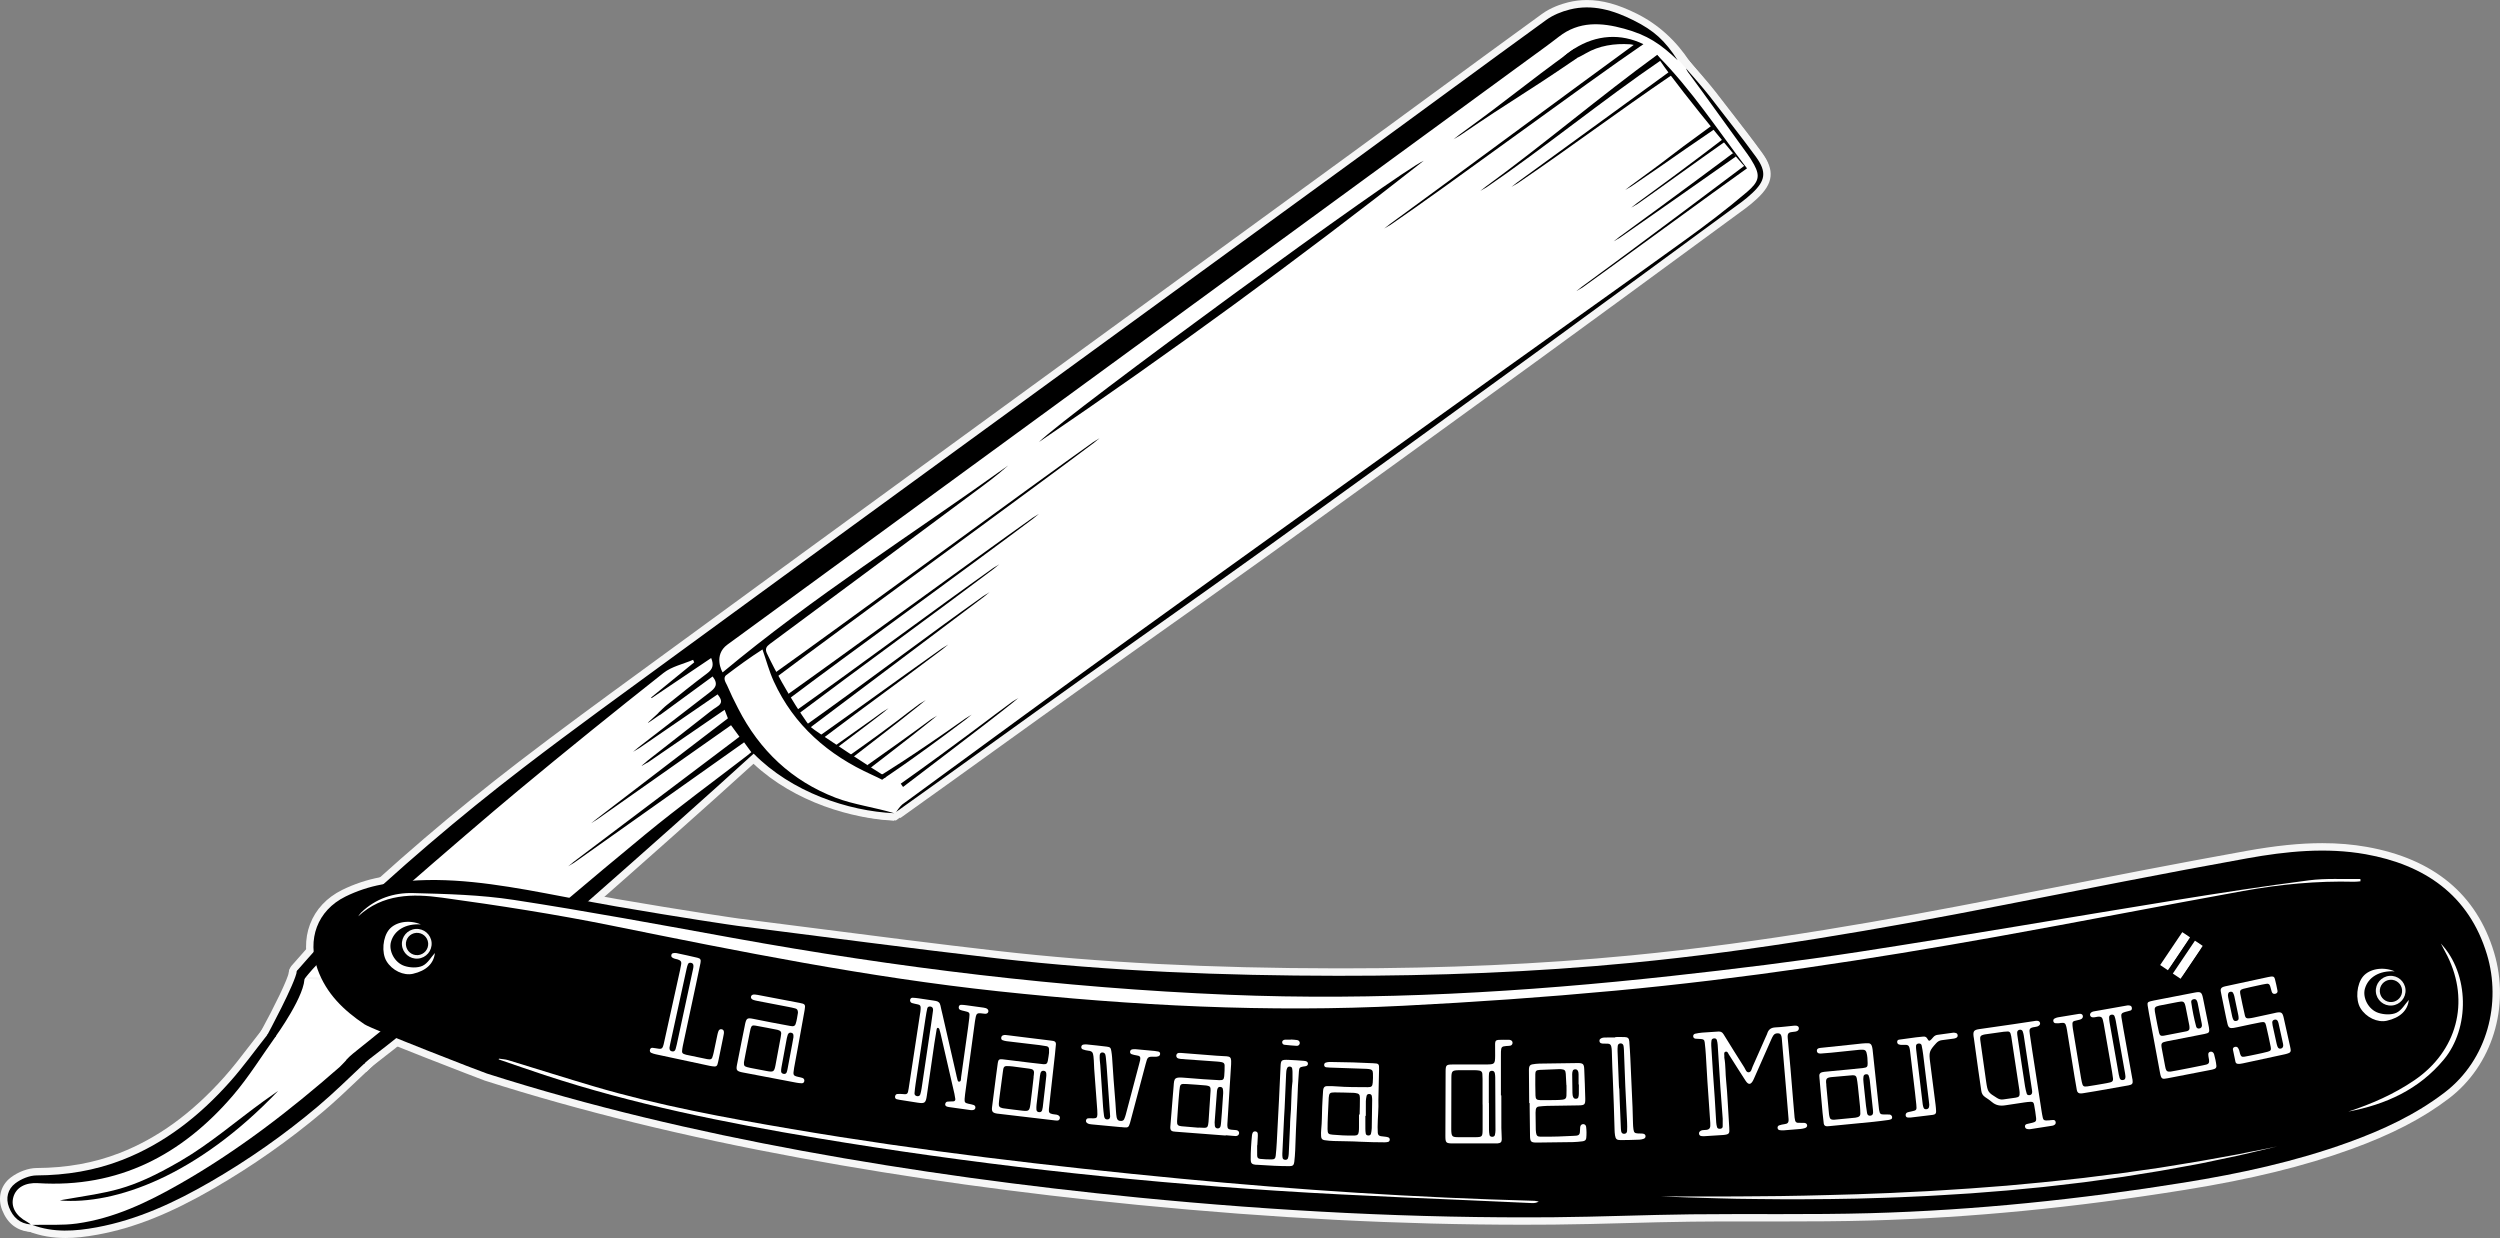 <svg xmlns="http://www.w3.org/2000/svg" viewBox="0 0 2019.84 1000.21"><rect x="0" y="0" width="2019.84" height="1000.21" fill="#808080" stroke="none"/><defs><style>.d,.e{fill:#f6f6f6;}.f,.g{fill:#fff;}.e,.g,.h{fill-rule:evenodd;}</style></defs><g id="a"></g><g id="b"><g id="c"><g><g><path class="g" d="M1910.28,893.2c29.06-10.02,53.8-25.74,70.3-52.7,17.26-28.2,10.57-71.51-15.9-92.45,2.96,4.06,4.86,6.56,6.65,9.13,23.65,34.13,18.79,75.06-11.78,103.19-14.77,13.59-31.48,23.98-49.28,32.84Z"></path><path class="g" d="M1911.3,791.89c-10.08-2.63-20.5,.95-24.71,7.69-4.32,6.91-3.57,19.51,1.53,25.7,5.57,6.78,15.39,9.81,22.64,7,10.36-4.01,15.44-10.74,15.09-19.19-2.5,3.71-4.5,9.19-8.41,11.72-3.74,2.42-9.67,2.99-14.27,2.22-8.48-1.42-14.64-10.3-13.73-17.67,1.19-9.51,9.31-16.42,21.87-17.47Z"></path><path class="e" d="M1898.56,810.51c1.48,6.47,7.93,10.52,14.4,9.04,6.47-1.48,10.52-7.92,9.04-14.4-1.48-6.47-7.92-10.52-14.4-9.04-6.47,1.48-10.52,7.93-9.04,14.39Zm3.17-.52c-1.11-4.86,1.93-9.69,6.78-10.8,4.86-1.11,9.69,1.92,10.8,6.78,1.11,4.85-1.93,9.69-6.78,10.79-4.85,1.11-9.69-1.93-10.79-6.78Z"></path><g><g><g><g><path class="e" d="M21.02,988.35c-4.27-1.08-15.39-12.52-11.01-24.21,2.87-7.3,10.38-8.7,20.49-9.1,68.55-2.76,92.87-18.11,141.27-56.89,26.67-21.36,60.83-93.29,73.7-108.02,17.31,3.41,84.65,5.58,104.35,9.46-4.98,3.54-73.97,73.94-77.4,76.64-41.42,32.59-84.96,61.94-132.28,85.36-26.26,13-52.37,26.33-81.93,28.71-17.77,1.28-22.97,1.69-37.2-1.94Z"></path><path class="d" d="M40.97,997.18c-6.91,0-12.71-.82-21.42-3.04-4.55-1.16-10.22-6.52-13.48-12.74-3.39-6.49-3.96-13.18-1.65-19.35,4.4-11.2,15.65-12.56,25.85-12.97,66.11-2.66,89.06-16.55,137.77-55.58,16.35-13.1,36.87-48.27,51.85-73.96,9.02-15.47,16.15-27.68,21.08-33.33l2.27-2.6,3.38,.67c8,1.58,28.57,2.97,48.47,4.32,22.29,1.51,45.35,3.07,55.88,5.14l13.61,2.68-11.3,8.05c-3.05,2.33-29.8,29.22-47.5,47.01-20.29,20.39-28.1,28.22-29.67,29.45-46.17,36.32-89.78,64.46-133.32,86.01l-2.46,1.22c-25.5,12.63-51.87,25.7-81.64,28.09l-.39,.03c-7.31,.52-12.59,.91-17.34,.91Zm-18.34-14.58c7.67,1.95,12.48,2.64,18.34,2.64,4.32,0,9.42-.37,16.48-.88l.35-.03c27.44-2.2,51.63-14.19,77.25-26.88l2.46-1.22c42.79-21.18,85.72-48.89,131.23-84.7,1.61-1.37,15.33-15.15,28.59-28.49,18.69-18.79,31.43-31.54,39.3-39.25-11.39-1.2-27.05-2.26-42.34-3.29-18.64-1.26-36.36-2.46-46.32-3.91-4.3,5.87-10.61,16.7-17.76,28.95-16.32,27.97-36.62,62.77-54.7,77.26-49.95,40.01-75.37,55.4-144.76,58.19-11.18,.45-13.96,2.22-15.18,5.32-2.84,7.58,5.02,15.35,7.05,16.27Z"></path></g><g><g><g><path class="e" d="M1270.26,11.35l-693.51,507.8s9.81,71.39,36.89,90.22c27.07,18.83,57.57,44.81,108.42,47.44L1395.77,170.54s35.93-22.47,25.53-39.25c-5.88-9.48-70.72-94.14-81.77-99.33-11.87-5.58-43.43-29.87-69.26-20.61Z"></path><path class="d" d="M723.85,662.88l-2.1-.11c-46.97-2.43-77.74-24.42-102.46-42.09-3.14-2.24-6.1-4.36-9.06-6.41-28.89-20.09-38.98-91.29-39.39-94.31l-.49-3.53,2.87-2.1L1267.43,6.02l.81-.29c4.5-1.61,9.39-2.43,14.52-2.43,19.2,0,38.31,11.2,50.95,18.61,3.39,1.98,6.31,3.7,8.35,4.65,2.32,1.09,8.5,4,44.95,49.74,18.29,22.95,36.17,46.72,39.35,51.85,13,20.95-22.34,44.24-27.26,47.35l-675.26,487.38Zm-140.65-141.04c3.41,21.4,14.58,69.22,33.86,82.63,3.02,2.1,6.01,4.24,9.18,6.5,24.28,17.35,51.75,36.98,94.06,39.75L1392.43,165.58l.17-.11c10.07-6.31,29.09-22.21,23.62-31.04-6.6-10.64-69.73-92.03-79.27-97.09-2.49-1.17-5.63-3.01-9.27-5.14-11.53-6.76-28.96-16.97-44.91-16.97-3.46,0-6.72,.49-9.71,1.46l-689.86,505.13Z"></path></g><g><path class="e" d="M724.03,655.98c50.46-35.9,100.93-72.63,151.4-108.52,49.35-35.08,98.9-69.88,148.05-105.23,72.12-51.87,144.05-104,215.9-156.23,55.97-40.69,111.7-81.71,167.51-122.63,3.01-2.21,5.88-4.64,8.61-7.18,10.85-10.07,12.08-17.21,3.29-29.34-12.06-16.65-24.98-32.67-37.45-49.03-4.92-6.45-19.02-22.37-19.02-22.37-.31,.12,1.89,3.64,2.26,3.88,3.43,4.69,7.15,9.71,10.56,14.42,12.2,16.85,24.39,33.72,36.57,50.59,.96,1.33,1.89,2.67,2.76,4.06,1.08,1.72,2.01,3.29,2.79,4.75,4.86,9.1,3.81,13.75-5.77,21.94-16.29,13.92-33.47,26.87-50.86,39.42-47.75,34.5-95.85,68.5-143.72,102.84-101.99,73.18-204.05,146.28-305.83,219.75-62.36,45.01-120.03,87.5-182.12,132.87-1.46,1.04-4.95,6.01-4.95,6.01Z"></path><path class="d" d="M719.14,652.54c2.71-3.85,4.85-6.36,6.37-7.44,17.81-13.01,35.31-25.83,52.67-38.53,43.71-32.01,85-62.24,129.42-94.31,83.58-60.33,168.74-121.42,251.09-180.49l54.75-39.28c19.41-13.93,39.19-28.03,58.31-41.67,28.03-19.99,57.02-40.66,85.39-61.16,21.01-15.18,36.58-27.24,50.47-39.12,8.05-6.88,7.6-8.57,4.38-14.59-.66-1.24-1.5-2.68-2.58-4.4-.69-1.11-1.49-2.28-2.53-3.72-12.19-16.88-24.37-33.74-36.58-50.59-2.29-3.16-4.71-6.46-7.1-9.71-1.16-1.58-2.31-3.15-3.44-4.68h.01c-1.66-1.93-3.69-5.2-3.42-7.94l.36-3.63,7.31-2.92,2.77,3.13c.58,.66,14.3,16.16,19.29,22.71,4.3,5.64,8.73,11.35,13.02,16.87,8.14,10.48,16.57,21.32,24.51,32.28,10.43,14.38,9.29,24.82-4.07,37.22-3.14,2.91-6.13,5.41-9.13,7.62-13.69,10.04-27.37,20.08-41.05,30.11-41.41,30.39-84.23,61.81-126.49,92.54-83.39,60.62-152,110.28-215.93,156.25-32.77,23.57-66.26,47.28-98.65,70.22-16.48,11.67-32.96,23.34-49.42,35.04-25.61,18.21-51.66,36.95-76.85,55.08-24.43,17.58-49.7,35.76-74.54,53.44l-8.35-8.3Z"></path></g><g><path class="e" d="M1411.55,136.19c-24.46-32.01-44.19-62.91-72.6-91.62-2.16,2.46,70.27,91.9,72.6,91.62Z"></path><path class="d" d="M1411.53,142.17c-3.12,0-3.99-.42-16.25-14.88-6.58-7.76-15.04-18.04-23.82-28.95-10.29-12.8-34.59-43.33-37.77-50.35-1.68-3.73-.25-6.21,.76-7.35l4.23-4.82,4.51,4.55c20.88,21.09,36.82,42.92,53.7,66.04,6.24,8.54,12.68,17.36,19.41,26.16l6.35,8.31-11.11,1.29Z"></path></g><g><path class="e" d="M839.26,357.23c106.32-72.18,210-147.97,311.04-227.37-19.49,8.29-285.89,202.99-311.04,227.37Z"></path><path class="d" d="M842.62,362.18l-7.51-9.23c26.24-25.44,292.31-219.84,312.86-228.58l41.43-17.63-35.4,27.82c-100.56,79.03-205.33,155.62-311.37,227.62Z"></path></g><g><path class="e" d="M1327.82,35.71c-18.31-8.91-38.06-7.71-55.89,3.62-19.47,12.38-9.27,14.64,9.25,3.8,10.76-6.3,23.19-8.17,35.75-7.34,1.5-.12,7.31,2.4,10.88-.08Z"></path><path class="d" d="M1263.49,56.05c-4.61,0-7.04-2.68-7.77-5.19-1.47-5.05,2.18-9.69,13-16.57,10.9-6.93,22.45-10.44,34.34-10.44,9.3,0,18.51,2.18,27.36,6.49l9.18,4.46-8.38,5.81c-2.07,1.43-4.58,2.16-7.46,2.16-2.38,0-4.6-.5-6.07-.83-.31-.07-.59-.14-.83-.18l-.31-.02c-12.59-.83-23.53,1.38-32.34,6.54-8.44,4.94-15.99,7.77-20.71,7.77Z"></path></g><g><path class="e" d="M598.07,594.4c-2.35-3.2-4.36-5.96-6.81-9.3-35.92,25.27-71.98,50.64-108.03,76.01-.12-.16-.24-.33-.36-.49,35.16-26.93,70.31-53.87,105.87-81.1-.84-2.15-1.63-4.19-2.68-6.9-21,14.41-41.48,28.47-61.96,42.52-.25-.37-.5-.73-.76-1.09,15.15-11.85,30.3-23.72,45.46-35.55,3.69-2.88,7.29-5.91,11.23-8.38,4.41-2.76,3.9-5.61,.35-9.97-21.05,14.45-42.15,28.93-63.24,43.41-.19-.25-.37-.49-.55-.74,19.1-14.75,38.16-29.53,57.31-44.21,4.21-3.23,7.63-6.4,2.48-12.93-14.1,10.33-28.2,20.65-42.29,30.97-.47-.56-.94-1.12-1.41-1.68,2.21-2.06,4.3-4.27,6.66-6.15,10.78-8.6,21.48-17.33,32.55-25.55,4.46-3.31,5.69-6.72,3.3-12.45-16.23,10.93-32.18,21.68-48.14,32.42-.13-.17-.26-.34-.38-.51,11.6-9.46,23.21-18.94,34.81-28.4-.3-.68-.6-1.36-.9-2.04-8.05,3.46-17.31,5.38-23.95,10.63-39.42,31.15-78.54,62.71-117.18,94.83-46.72,38.85-93.02,78.21-139.15,117.76-11.6,9.95-21.85,21.49-34.23,33.8,11.31,.27,20.72,.62,30.13,.7,33.64,.28,67.29,.58,100.93,.52,3.29,0,7.21-1.65,9.77-3.8,45.17-37.79,89.84-76.18,135.33-113.58,26.52-21.8,54.29-42.09,81.5-63.06,1.26-.97,2.49-2.01,3.93-3.17-1.83-2.49-3.43-4.68-5.85-7.98-45.84,32.47-91.48,64.79-137.12,97.11-.15-.22-.31-.43-.47-.64"></path><path class="d" d="M368.53,796.5c-29.46,0-59.23-.25-88.11-.49l-4.26-.03c-6.38-.06-12.83-.23-19.65-.42-3.36-.09-6.86-.19-10.57-.28l-14-.33,9.93-9.88c3.97-3.94,7.74-7.84,11.39-11.6,7.77-8.02,15.11-15.59,23.17-22.5,54.18-46.46,98.42-83.9,139.21-117.82,36.53-30.38,74.9-61.43,117.29-94.93,5.32-4.2,11.66-6.44,17.8-8.6,2.64-.93,5.14-1.81,7.5-2.83l5.42-2.33,2.36,5.32,11.88-8,2.81,6.72c2.12,5.07,2.22,9.49,.27,13.34l.1,.13c3,3.8,4.24,7.4,3.79,10.99-.11,.88-.32,1.71-.6,2.48l.76,.93c1.56,1.92,3.24,4.3,3.88,7.06h0l2.72,7.04c.83,2.15,1.5,3.87,2.16,5.56l1.99,5.13,7.1,9.7,.28-.2,12.69,17.31-4.43,3.58c-.45,.36-.88,.72-1.3,1.06-.95,.78-1.84,1.51-2.75,2.21-8.51,6.56-17.22,13.17-25.64,19.55-18.46,14-37.55,28.47-55.7,43.39-28.35,23.3-56.86,47.41-84.44,70.71-16.64,14.07-33.85,28.61-50.85,42.83-3.76,3.14-9.09,5.18-13.59,5.19-2.87,0-5.75,0-8.62,0Zm-108.56-12.8c5.62,.15,11,.29,16.28,.33l4.26,.04c31.67,.26,64.42,.53,96.61,.48,1.73,0,4.34-1.06,5.95-2.41,16.98-14.21,34.17-28.74,50.8-42.79,27.61-23.33,56.16-47.46,84.57-70.82,13.67-11.24,27.82-22.19,41.83-32.86l-97.01,68.71-3.87-5.48,4.84-3.51-2.99-4.22,131.89-93.41-3.22-4.4c-34.33,24.16-68.79,48.4-103.24,72.64l-4.77,3.36-3.76-5.08-3.65-4.74,47.77-36.59-7.03-10.11,7.26-5.68-6.65,4.56-3.44-4.54c-.21-.27-.41-.54-.6-.81l-3.45-4.7,19.47-15.04c1.38-1.07,2.77-2.14,4.16-3.22l-7.52-8.93,4.16-3.88c.66-.62,1.32-1.25,1.97-1.88,.75-.73,1.52-1.47,2.31-2.21l-7.22,4.87-5.69-7.63c-34.38,27.37-66.18,53.22-96.71,78.6-40.75,33.88-84.94,71.28-139.08,117.71-7.64,6.55-14.79,13.93-22.37,21.74-.62,.64-1.24,1.28-1.86,1.92Z"></path></g><g><path class="e" d="M240.16,784.07c10.97-12.4,21.79-25.03,33.76-36.44,47.25-45.01,96.82-87.41,148.57-127.13,41.35-31.74,83.66-62.23,125.72-93.03,70.95-51.94,142.01-103.71,213.06-155.49,111.5-81.25,223.08-162.41,334.56-243.7,51.21-37.34,102.18-75.02,153.49-112.21,5.49-3.98,12.34-6.73,18.96-8.39,18.22-4.57,35.28,.63,51.42,8.68,16.86,8.41,30.38,21.07,40.71,36.96-14.07-13.35-29.31-24.95-48.23-30.15-18.35-5.04-36.41-6.26-52.75,6.51-8.29,6.47-16.88,12.57-25.37,18.78-106.47,77.85-212.94,155.71-319.44,233.53-108.95,79.62-217.93,159.19-326.89,238.79-11.61,8.48-4.37,21.94-3.87,22.44,73.06-60.98,153.52-111.84,230.76-167.19-9.24,8.33-19.26,15.58-29.2,22.96-54.45,40.41-108.86,80.88-163.36,121.22-2.9,2.15-4.05,4.02-2.51,7.51,15.78,33.14,34.99,60.14,35.38,59.61,2.44,2.57,58.25,39.25,61.05,40.24-.06,.26-3.15,2.17-3.2,2.43-.06-.07-6.99-3.54-8.29-4.02-35.31-15.96-62.98-39.85-79.3-75.43-3.73-8.14-6.04-16.93-9.15-25.84-10.09,6.44-19.95,13.66-29.22,20.69-3.2,2.43-.13,6.54,.55,8.13,3.32,7.71,5.21,11.41,9.02,18.89,17.28,33.84,43.24,58.45,78.8,72.11,14.35,5.51,32.24,7.88,47.33,12.51-37.5-1.75-82.97-17.08-113.59-48.15-70.01,63.97-220.25,195.69-222.96,196.11-6.46,1.01-158.6-4.38-145.79-20.91Zm293.33-206.6c-.22-.26-9.85,6.86-10.07,6.59-.25-.29,8.9-7.97,8.65-8.27,2.21-2.06,4.3-4.28,6.66-6.15,10.78-8.6,21.48-17.33,32.55-25.55,4.46-3.31,5.69-6.71,3.3-12.45-16.23,10.93-32.18,21.67-48.13,32.42-.13-.17-.26-.34-.39-.51,11.61-9.47,23.21-18.94,34.82-28.41-.3-.68-.6-1.36-.91-2.04-8.05,3.46-17.31,5.38-23.95,10.63-39.42,31.15-78.54,62.71-117.18,94.83-46.72,38.85-161,139.26-173.38,151.56,11.31,.27,20.71,.62,30.13,.7,33.64,.28,67.28,.58,100.93,.52,3.29,0,7.21-1.65,9.77-3.8,45.17-37.8,89.84-76.18,135.33-113.58,26.52-21.8,54.29-42.09,81.49-63.06,1.26-.97,2.49-2.01,3.93-3.17-1.83-2.49-3.43-4.68-5.85-7.98-45.84,32.47-91.48,64.79-137.12,97.12-.08-.11-4.92,3.17-5,3.07-.08-.11,4.61-3.61,4.53-3.71,44.49-33.57,88.98-67.13,133.85-100.99-2.34-3.2-4.36-5.96-6.81-9.31-35.92,25.28-71.98,50.64-108.03,76.02-.06-.08-4.89,3.22-4.95,3.14-.06-.08,4.65-3.55,4.59-3.63,35.16-26.93,70.32-53.86,105.87-81.09-.83-2.16-1.63-4.19-2.68-6.9-21,14.41-41.48,28.46-61.96,42.52-.13-.19-5.03,3.01-5.16,2.82-.12-.17,4.53-3.74,4.41-3.91,15.15-11.85,30.29-23.72,45.46-35.55,3.68-2.87,7.29-5.91,11.23-8.38,4.41-2.76,3.9-5.61,.35-9.97-21.05,14.46-42.15,28.93-63.24,43.41-.09-.12-4.95,3.14-5.05,3.02-.09-.12,4.59-3.63,4.5-3.75,19.09-14.75,38.17-29.53,57.31-44.21,4.21-3.23,7.62-6.4,2.48-12.94-14.1,10.33-28.2,20.65-42.29,30.97Z"></path><path class="d" d="M382.05,811.08c-11.14,0-45.47-1.21-78.01-4.13-18.13-1.63-32.88-3.53-43.83-5.64-8.36-1.62-14.4-3.3-18.62-5.28l-6.11-4.38c-.48-.59-.87-1.2-1.18-1.84-1.51-3.09-1.1-6.5,1.13-9.38l.25-.3c1.54-1.74,3.08-3.49,4.62-5.24,9.35-10.61,19.02-21.59,29.48-31.57,47.08-44.85,97.22-87.76,149.06-127.54,33.22-25.5,67.59-50.58,100.83-74.84,8.34-6.09,16.68-12.17,25.01-18.27,68.78-50.35,138.82-101.39,206.56-150.74l6.52-4.75c47.04-34.28,94.09-68.54,141.15-102.8,63.4-46.17,128.96-93.9,193.41-140.9,21.13-15.41,42.57-31.13,63.31-46.34,29.52-21.65,60.04-44.03,90.19-65.88,7.11-5.15,15.35-7.93,21.01-9.35,4.99-1.25,10.13-1.88,15.29-1.88,12.39,0,25.18,3.5,40.26,11.01,17.34,8.65,31.83,21.79,43.05,39.05l27.56,42.4-36.68-34.81c-11.16-10.6-26.45-23.43-45.71-28.72-8.35-2.3-15.15-3.36-21.4-3.36-9.96,0-18.5,2.88-26.1,8.81-6.46,5.05-13.17,9.92-19.66,14.63-1.96,1.42-3.91,2.84-5.86,4.26l-35.1,25.66c-94.77,69.3-189.54,138.59-284.34,207.86-70.64,51.62-141.29,103.22-211.94,154.83l-114.95,83.96c-2.92,2.13-3.95,4.75-4.11,7.15,48.94-40.16,101.61-76.5,152.63-111.7,23.5-16.21,47.8-32.98,71.37-49.87l7.48,9.29c-8.53,7.69-17.75,14.52-26.66,21.12l-2.98,2.21c-15.86,11.77-31.72,23.55-47.58,35.33-37.94,28.17-77.16,57.3-115.79,85.9-.22,.16-.4,.3-.54,.42,13.86,29.04,29.88,52.45,33.42,56.98l.63,.66c4.24,3.53,53.71,36.13,59.13,38.97l4.69,1.67-1.12,5.13c-.49,2.26-1.85,3.34-3.6,4.55l-1.81,9.58-7.34-8.18c-1.83-.92-5.82-2.89-6.66-3.22l-.38-.15c-39.32-17.78-66.23-43.42-82.26-78.38-2.69-5.87-4.68-12.05-6.61-18.04-.11-.34-.22-.69-.33-1.04-7.71,5.21-15.02,10.61-21.01,15.14,.12,.24,.25,.47,.34,.64,.25,.48,.49,.92,.71,1.42,3.25,7.55,5.12,11.22,8.85,18.53,16.95,33.19,42.39,56.49,75.62,69.25,7.87,3.02,17.24,5.14,26.3,7.18,6.9,1.56,14.03,3.17,20.64,5.19l-2.03,11.67c-33.26-1.55-79.82-14.48-113.45-45.91-37.42,34.08-92.54,82.94-132.64,118.17-23.41,20.56-44.78,39.19-60.15,52.44-26.44,22.78-26.9,22.85-29.12,23.2-.58,.09-1.49,.19-4.82,.19Zm-47.66-13.84c21.53,1.32,40.23,1.9,47.66,1.9,.83,0,1.45,0,1.91-.02,7.02-5.42,42.28-35.94,84.69-73.18-9.33,7.86-18.6,15.7-27.76,23.44-16.61,14.04-33.79,28.56-50.75,42.75-3.75,3.15-9.09,5.18-13.6,5.19-14.01,.03-28.06-.01-42.14-.09Zm-74.11-12.68c5.29,.14,10.37,.26,15.36,.3l3.75,.03c28.99,.24,58.96,.5,88.42,.5,2.9,0,5.8,0,8.7,0,1.73,0,4.34-1.06,5.95-2.4,16.95-14.18,34.11-28.69,50.71-42.72,27.64-23.36,56.22-47.52,84.66-70.9,13.66-11.23,27.81-22.18,41.81-32.85l-97,68.7-.2-.29c-1.31,.76-2.09,.99-3.34,1h-3.02l-1.8-2.43c-.56-.77-2.94-4.53,1.18-8.32l-.12-.17,128.67-97.08-102.77,72.31-.15-.21c-1.36,.81-2.12,1.04-3.4,1.04h-3.05l-1.79-2.47c-.67-.93-2.84-4.6,1.23-8.26l-.05-.07,47.26-36.2c-1.04,.51-1.84,.73-2.92,.73h-3.09l-1.93-2.7c-.67-1.01-2.48-4.54,1.42-8.17l-.16-.24,7.29-5.7-6.62,4.54-.19-.24c-1.43,.83-2.26,1.12-3.58,1.12h-2.98l-1.87-2.48c-.53-.73-2.85-4.44,1.14-8.21l-.12-.16,16.18-12.5c-.13,0-.27,0-.41,0h-2.78l-1.81-2.13c-1.7-2.02-2.79-5.32,1.76-9.58,.84-.79,1.98-1.81,3.13-2.84,.06-.05,.11-.1,.17-.15l-.06-.07,4.15-3.86c.67-.62,1.32-1.26,1.98-1.89,.75-.73,1.51-1.46,2.3-2.2l-7.18,4.83-5.76-7.57c-34.36,27.35-66.16,53.2-96.68,78.57-40.46,33.64-130.36,112.41-162.38,141.39Zm157.74-153.07c-48.62,37.76-95.68,78.25-139.99,120.47-2.42,2.3-4.8,4.67-7.15,7.09,40.27-35.81,109.9-96.59,144.14-125.06,1-.83,2-1.66,3-2.49Zm145-106.19l2.38,5.32c1.94-1.31,3.89-2.62,5.85-3.94l6.04-4.06,.32,.77c1.52-2.84,3.73-5.35,6.6-7.45l114.95-83.96c70.65-51.61,141.3-103.21,211.94-154.83,94.79-69.27,189.57-138.56,284.34-207.86l35.1-25.66c1.96-1.44,3.93-2.86,5.89-4.29,6.4-4.65,13.03-9.46,19.32-14.37,9.78-7.64,20.72-11.35,33.45-11.35,2.81,0,5.68,.18,8.69,.54-5.53-1.5-10.72-2.22-15.78-2.22-4.18,0-8.35,.51-12.38,1.52-6.65,1.67-12.5,4.24-16.91,7.44-30.12,21.83-60.63,44.21-90.13,65.84-20.74,15.21-42.2,30.94-63.34,46.36-64.45,47-130.01,94.74-193.41,140.9-47.05,34.26-94.11,68.52-141.14,102.8l-6.52,4.75c-65.41,47.66-132.97,96.89-199.46,145.55l4.21-1.81Z"></path></g></g><g><path class="e" d="M626.88,547.44c44.87-33.86,212.48-156.13,256.97-189.7-.08-.11,4.61-3.6,4.53-3.71-.08-.11-4.92,3.18-5,3.07-45.64,32.32-212.2,154.58-258.05,187.05"></path><path class="d" d="M630.48,552.21l-7.19-9.54c.22-.16,.44-.33,.66-.49l-2.06-2.9c22.91-16.23,76.95-55.59,129.2-93.65,52.12-37.97,106.02-77.23,128.85-93.4l4.85-3.44,.21,.29c4.89-2.67,7.7,.73,8.23,1.46,.53,.74,2.87,4.48-1.2,8.25l.13,.17-4.71,3.55c-22.23,16.78-76.05,56.32-128.1,94.56-52.32,38.44-106.42,78.2-128.87,95.13Z"></path></g><g><path class="e" d="M636.97,564.98c44.87-33.86,153.41-112.51,197.9-146.08-.08-.1,4.61-3.61,4.53-3.71-.07-.11-4.92,3.17-4.99,3.07-45.64,32.32-153.93,111.53-199.77,144"></path><path class="d" d="M640.56,569.75l-2.15-2.85c-.11,.08-.22,.15-.33,.23l-6.9-9.75c22.9-16.22,62.06-44.59,99.94-72.04,37.85-27.42,76.99-55.79,99.83-71.96l4.87-3.45,.21,.29c4.63-2.52,7.37,.37,8.13,1.36h0s.03,.04,.04,.06c.03,.04,.06,.08,.08,.11h0c.62,.91,2.66,4.55-1.22,8.17l.13,.17-4.72,3.56c-22.24,16.78-61.1,45.28-98.69,72.84-37.75,27.68-76.78,56.3-99.22,73.24Z"></path></g><g><path class="e" d="M645.25,576.62c44.87-33.86,113.1-83.43,157.59-117-.08-.11,4.61-3.61,4.53-3.72-.08-.11-4.92,3.18-5,3.07-45.64,32.32-113.43,82.72-159.27,115.19"></path><path class="d" d="M648.85,581.39l-1.95-2.59c-.11,.08-.22,.16-.34,.24l-6.9-9.75c22.91-16.22,51.78-37.28,79.71-57.65,27.89-20.34,56.72-41.37,79.56-57.54l4.88-3.46,.21,.29c4.86-2.64,7.66,.74,8.19,1.46,.3,.41,3.05,4.41-1.28,8.34l.12,.17-4.61,3.48c-22.24,16.79-50.89,37.92-78.6,58.35-27.81,20.51-56.56,41.72-78.99,58.65Z"></path></g><g><path class="e" d="M662.85,598c44.87-33.86,54.3-40.01,98.79-73.58-.08-.11,4.61-3.61,4.53-3.71-.08-.11-4.92,3.18-5,3.07-45.64,32.32-54.36,39.1-100.2,71.57"></path><path class="d" d="M666.44,602.76l-1.96-2.59s-.05,.04-.07,.05l-1.71-2.41-3.46-4.58s.09-.07,.14-.1l-1.88-2.65c22.9-16.22,36.75-26.18,50.14-35.82,13.38-9.63,27.22-19.58,50.06-35.76l4.86-3.44,.21,.29c4.64-2.52,7.39,.39,8.13,1.34h0s.03,.03,.04,.06c.03,.03,.05,.06,.07,.09h0c.6,.87,2.75,4.57-1.23,8.25l.12,.17-4.68,3.53c-22.24,16.78-35.97,26.9-49.25,36.68-13.32,9.82-27.1,19.96-49.53,36.9Z"></path></g><g><path class="e" d="M673.2,606.38c44.87-33.85,20.07-15.22,40.15-30.47-.08-.11,4.61-3.6,4.53-3.71-.08-.11-4.92,3.17-5,3.07-14.35,10.35,4.72-3.17-41.13,29.3"></path><path class="d" d="M676.79,611.15l-1.39-1.85-.19,.14-4.53-6.4-1.07-1.42s.03-.02,.04-.03l-1.34-1.89,9.65-6.83q22.94-16.25,24.96-17.74c.94-.69,2.32-1.7,6.47-4.7l4.92-3.55,.24,.34c4.86-2.61,7.65,.77,8.17,1.5,.3,.4,3.02,4.38-1.24,8.29l.11,.16-4.63,3.52c-7.61,5.77-8.75,6.67-9.67,7.39-1.6,1.26-2.66,2.09-30.5,23.09Z"></path></g><g><path class="e" d="M701.13,622.04c.03-.17,31.74-24.18,51.52-40.2-.08-.11,4.61-3.6,4.53-3.71-.08-.11-4.92,3.18-4.99,3.07-14.35,10.35-5.51,4.46-51.35,36.92"></path><path class="d" d="M705.03,626.55c.38-.31,1.64-1.49,1.98-3.52l-2.26-.38c-.16,.11-.32,.22-.48,.34l-.34-.47-8.71-1.47c.29-1.74,.37-2.2,4.04-5.12l-1.9-2.68c31.87-22.57,37.23-26.54,42.41-30.39,2.22-1.64,4.51-3.34,8.9-6.51l4.89-3.53,.24,.34c4.83-2.62,7.64,.71,8.17,1.43,.58,.81,2.92,4.58-1.23,8.35h0l-.13,.12c-.12,.11-.26,.22-.39,.33-.24,.19-.52,.42-.83,.66l-3.01,2.44c-13.94,11.3-33.7,26.47-44.32,34.63-3.54,2.72-6.6,5.07-7.05,5.44Z"></path></g><g><path class="e" d="M714.59,628.56s21.48-13.92,65.96-47.49c-.08-.11,4.61-3.61,4.53-3.71-.08-.11-4.92,3.17-4.99,3.07-45.64,32.33-68.84,46.17-68.84,46.17"></path><path class="d" d="M717.84,633.57l-1.85-2.86c-.98,.6-1.54,.94-1.67,1.01l-6.12-10.26c.23-.14,23.58-14.14,68.45-45.92l4.87-3.45,.21,.29c4.57-2.5,7.32,.32,8.1,1.32h0s.03,.04,.05,.07c.04,.04,.06,.08,.09,.12h0c.65,.95,2.71,4.61-1.26,8.24l.12,.17-4.66,3.52c-44.15,33.31-65.43,47.16-66.31,47.73Z"></path></g><g><path class="e" d="M729.61,635.81c.03-.17,68.99-52.22,88.77-68.25-.08-.11,4.61-3.61,4.53-3.71-.08-.11-4.92,3.17-4.99,3.06-14.34,10.35-44.35,33.78-90.19,66.25"></path><path class="d" d="M733.45,640.39c.4-.32,1.72-1.53,2.06-3.6l-2.07-.34c-.75,.53-1.5,1.06-2.25,1.6l-1.58-2.23-5.88-.97c.27-1.66,.51-2.28,2.45-3.88l-1.89-2.67c31.24-22.13,55.58-40.4,71.69-52.49,7.75-5.82,13.87-10.41,18.46-13.73l4.87-3.52,.24,.33c4.56-2.48,7.3,.3,8.1,1.3h0s.04,.04,.06,.08c.04,.04,.07,.09,.09,.12h0c.66,.97,2.7,4.61-1.24,8.23h0l-.19,.17c-.12,.11-.25,.21-.38,.32-.23,.18-.49,.4-.78,.62l-3.05,2.47c-14.3,11.59-53.94,41.73-75.24,57.92-7.17,5.46-12.84,9.76-13.46,10.27Z"></path></g><g><path class="e" d="M687.71,612.84c.03-.17,35.91-27.49,55.69-43.51-.08-.11,4.61-3.61,4.53-3.71-.08-.11-4.92,3.17-5,3.06-14.34,10.35-13.18,10.96-59.03,43.43"></path><path class="d" d="M691.62,617.35c.38-.32,1.67-1.52,1.99-3.58l-1.41-.23c-1.55,1.11-3.17,2.25-4.84,3.44l-3.35-4.73-2.19-.35c.12-.76,.3-1.36,.6-1.9l-1.96-2.77c30.45-21.57,40.2-29.12,47.33-34.63,3.64-2.82,6.79-5.26,11.66-8.77l4.86-3.5,.24,.33c4.91-2.68,7.72,.73,8.25,1.47,.3,.41,3.01,4.41-1.3,8.32h0l-.07,.06c-.13,.12-.28,.24-.42,.36-.26,.21-.56,.45-.89,.71l-2.95,2.39c-13.79,11.18-35.54,27.94-47.23,36.95-4.19,3.23-7.81,6.03-8.31,6.44Z"></path></g><g><path class="e" d="M654.54,587.86c44.87-33.86,95.94-72.12,140.43-105.69-.08-.11,4.61-3.61,4.53-3.71-.08-.11-4.92,3.17-5,3.07-45.64,32.32-96.43,71.03-142.27,103.5"></path><path class="d" d="M658.14,592.62l-2.2-2.91c-.09,.06-.17,.12-.26,.18l-6.9-9.75c22.89-16.21,47.42-34.28,71.15-51.76,23.73-17.48,48.27-35.55,71.12-51.74l4.83-3.42,.21,.29c4.87-2.68,7.7,.69,8.23,1.41,.35,.48,3,4.44-1.21,8.32l.12,.17-4.66,3.52c-22.24,16.78-46.54,35.04-70.04,52.71-23.57,17.72-47.95,36.04-70.39,52.98Z"></path></g><g><path class="e" d="M1321.89,34.88c-45.47,33.05-153.86,113.38-198.94,146.15,.08,.11-4.67,3.53-4.6,3.63,.07,.11,4.97-3.09,5.05-2.98,46.21-31.51,157.6-114.12,204.01-145.77"></path><path class="d" d="M1118.2,190.63c-2.76,0-4.34-1.99-4.72-2.53-.3-.42-2.95-4.43,1.32-8.25l-.12-.18,4.77-3.47c22.43-16.31,61.28-44.94,98.84-72.62,37.98-27.99,77.26-56.93,100.09-73.54l2.35,3.22c1.14-.79,2.26-1.55,3.33-2.28l6.73,9.87c-23.16,15.79-63.27,44.84-102.06,72.93-38.74,28.05-78.8,57.06-101.95,72.84l-5.02,3.43-.2-.31c-1.26,.64-2.38,.89-3.35,.89Z"></path></g><g><path class="e" d="M1271.94,39.33c-45.47,33.05-47.88,36.8-92.96,69.57,.07,.11-4.68,3.53-4.6,3.63,.08,.11,4.97-3.09,5.05-2.98,46.21-31.51,48.04-30.8,94.45-62.44"></path><path class="d" d="M1174.21,118.49c-2.64,0-4.2-1.81-4.68-2.47h0s-.02-.02-.03-.04c-.02-.02-.03-.04-.04-.06h0c-.53-.78-2.74-4.62,1.42-8.27l-.12-.17,4.69-3.41c22.41-16.29,34.45-25.55,46.1-34.5,11.79-9.07,23.99-18.45,46.86-35.06l7.02,9.66c-.81,.59-1.61,1.17-2.39,1.74l4.19,6.14c-23.3,15.89-35.59,23.77-47.48,31.39-11.78,7.55-23.96,15.36-46.97,31.05l-4.91,3.34-.2-.29c-1.31,.69-2.47,.95-3.48,.95Z"></path></g><g><path class="e" d="M1338.94,44.28c-45.46,33.05-93.29,73.6-138.37,106.37,.08,.11-4.67,3.52-4.59,3.63,.07,.11,4.97-3.09,5.05-2.98,46.21-31.51,94.67-71.06,141.08-102.7"></path><path class="d" d="M1195.8,160.25c-2.63,0-4.19-1.81-4.68-2.49h0s-.02-.03-.03-.04c-.02-.03-.04-.05-.05-.07h0c-.54-.82-2.67-4.61,1.44-8.23l-.12-.17,4.69-3.41c22.4-16.28,45.95-34.86,68.72-52.83,23-18.15,46.78-36.91,69.65-53.54l3.15,4.33c.06-.04,.11-.08,.17-.12l6.73,9.87c-23.13,15.77-47.21,33.84-70.5,51.32-23.3,17.49-47.4,35.58-70.58,51.38l-4.91,3.35-.2-.29c-1.32,.69-2.48,.96-3.48,.96Z"></path></g><g><path class="e" d="M1349.08,57.7c-45.46,33.05-78.24,56.92-123.32,89.69,.07,.11-4.67,3.52-4.6,3.63,.07,.11,4.98-3.09,5.05-2.98,46.21-31.51,78.32-55.94,124.73-87.58"></path><path class="d" d="M1220.99,156.98c-2.63,0-4.19-1.81-4.68-2.5h0l-.03-.04s-.04-.05-.05-.08h0c-.54-.82-2.66-4.61,1.45-8.23l-.12-.17,4.7-3.41c22.4-16.28,41.76-30.37,61.15-44.47,19.63-14.28,39.3-28.59,62.17-45.22l1.96,2.69s.04-.02,.05-.04l1.21,1.78,3.8,5.23c-.05,.04-.11,.08-.16,.12l1.88,2.75c-23.18,15.81-43.12,30.05-62.41,43.82-19.27,13.76-39.19,27.99-62.32,43.76l-4.9,3.34-.2-.29c-1.32,.69-2.48,.96-3.48,.96Z"></path></g><g><path class="e" d="M1382.86,101.54c-45.47,33.05-20.13,15.56-65.21,48.33,.07,.11-4.68,3.52-4.6,3.63,.08,.11,4.98-3.08,5.05-2.98,46.21-31.51,20.92-14.69,67.34-46.34"></path><path class="d" d="M1312.89,159.46c-2.77,0-4.36-2-4.73-2.55-.29-.41-2.98-4.48,1.46-8.34l-.11-.17,4.64-3.37c22.41-16.29,27.43-20.17,32.28-23.93,4.95-3.83,10.07-7.79,32.93-24.41l2.14,2.95c.2-.13,.39-.27,.59-.4l6.73,9.87c-23.21,15.82-28.54,19.57-33.7,23.19-5.18,3.64-10.53,7.4-33.64,23.15l-4.94,3.37-.2-.3c-1.3,.67-2.44,.93-3.43,.93Z"></path></g><g><path class="e" d="M1392.18,112.25c-.27,.19-24.64,19.17-69.72,51.94,.08,.11-4.67,3.52-4.59,3.63,.08,.11,4.97-3.09,5.05-2.98,6.31-4.22,51.67-36.99,70.95-50.51"></path><path class="d" d="M1317.71,173.78c-2.74,0-4.32-1.95-4.7-2.48-.33-.46-2.98-4.47,1.31-8.3l-.12-.17,4.75-3.46c37.12-26.98,60.61-44.92,68.98-51.38,.51-.39,.79-.6,.82-.62l1.54,2.19c.05-.04,.1-.07,.15-.11l5.32,7.58h0l1.54,2.2c-9.58,6.71-25.79,18.33-40.11,28.57-14.87,10.64-27.71,19.84-30.95,22.01l-4.91,3.29-.17-.25c-1.3,.68-2.45,.93-3.45,.93Z"></path></g><g><path class="e" d="M1400.34,123.59c-.27,.19-46.94,35.04-92.02,67.81,.08,.11-4.67,3.52-4.59,3.63,.08,.11,4.97-3.09,5.05-2.98,6.31-4.22,74.48-52.13,93.77-65.65"></path><path class="d" d="M1303.56,200.99c-2.77,0-4.36-2-4.74-2.55-.32-.46-2.88-4.43,1.32-8.21l-.13-.18,4.79-3.48c26.04-18.92,58.15-42.59,90.44-66.63,1.06-.79,1.63-1.21,1.66-1.23l2.06,2.92c.05-.04,.11-.07,.16-.11l6.86,9.78c-4.25,2.98-10.88,7.63-18.69,13.11-27.96,19.62-70.21,49.28-75.19,52.61l-4.91,3.29-.17-.25c-1.3,.68-2.46,.94-3.45,.94Z"></path></g><g><path class="e" d="M1409.38,133.9c-.26,.19-86.17,64.93-131.25,97.71,.08,.11-4.67,3.52-4.6,3.63,.08,.11,4.98-3.09,5.05-2.98,6.31-4.22,113.53-82.69,132.82-96.21"></path><path class="d" d="M1273.36,241.2c-2.65,0-4.21-1.83-4.69-2.49h0s-.01-.02-.02-.04c-.02-.02-.03-.04-.05-.06h0c-.51-.77-2.69-4.56,1.37-8.19l-.12-.18,4.77-3.46c37.12-26.99,102.75-76.27,129.25-96.21,1.31-.98,2.02-1.52,2.05-1.53l1.7,2.38c.12-.09,.25-.17,.37-.26l6.86,9.78c-10.4,7.29-46.63,33.66-78.6,56.93-27.54,20.05-51.33,37.36-54.32,39.36l-4.91,3.28-.17-.25c-1.31,.68-2.46,.94-3.46,.94Z"></path></g></g><g><path class="d" d="M7.33,975.53c-2.99-7.48-.99-14.89,4.99-19.43,4.74-3.59,11.43-6.41,17.27-6.44,23.92-.13,47.01-3.88,69.25-12.54,34.29-13.37,62.34-35.6,86.59-62.71,10.83-12.11,20.33-25.42,31.04-38.94,0,0,7.36,1.43,6.67,1.36-11.63,16.21-22.12,33.34-35.04,48.39-41.22,47.97-92.48,74.77-157.37,70.7-10.31-.64-17.73,3.53-19.92,11.23-2.22,7.79,1.85,15.13,11.11,20.05,1.21,.64,2.98,2.09,2.93,2.09-8.95-.69-14.31-5.78-17.5-13.76Z"></path><path class="d" d="M29.45,995.63l-5.09-.39c-10.68-.82-18.28-6.71-22.58-17.5-3.93-9.86-1.22-20.22,6.93-26.4,6.18-4.68,14.17-7.61,20.85-7.65,24.56-.14,46.51-4.11,67.12-12.13,30.61-11.93,58.19-31.93,84.31-61.13,7.25-8.1,13.85-16.71,20.85-25.83,3.21-4.19,6.54-8.52,9.96-12.84l2.26-2.85,3.57,.7s1.69,.33,3.38,.66c.86,.17,1.71,.34,2.35,.48,5.68,1.18,5.93,5.05,5.78,6.66l-.52,5.4h-2.39c-3.02,4.27-6,8.63-8.9,12.88-7.68,11.24-15.62,22.87-24.69,33.43-20.25,23.57-42.61,41.66-66.47,53.78-25.36,12.88-53.17,19.41-82.66,19.41h0c-4.31,0-8.73-.14-13.14-.41-.56-.03-1.12-.05-1.67-.05-3.79,0-10.41,.9-12.14,6.96-1.9,6.65,4.3,11.08,8.16,13.14,4.86,2.57,6.75,5.35,5.94,8.75l-1.18,4.96Z"></path></g><g><path class="d" d="M26.34,989.62c11.95-.27,24.04,.53,35.8-1.1,29.96-4.15,56.86-17.05,82.82-31.83,46.79-26.64,89.18-59.32,129.61-94.75,1.46-1.28,3.75-3.99,5.56-5.78l14.7,2.67c-12.5,11.74-24.72,23.83-37.81,34.88-27.19,22.95-56.27,43.35-87.09,61.16-28.79,16.64-58.77,30.62-91.76,36.72-17.41,3.23-34.98,4.5-52.14-1.97,.05,0,.1,0,.15,0,.08,0,.14,.02,.22,.03-.02-.01,6.68,.59-.05-.03Z"></path><path class="d" d="M52.95,1000.21c-10.59,0-20.09-1.64-29.03-5.01l2.43-11.58h.12c1.88-.03,3.91-.05,6.38-.05,1.5,0,3.01,0,4.52,.01,1.49,0,2.98,.01,4.46,.01,6.33,0,13.07-.12,19.49-1.01,30.35-4.2,57.82-18.08,80.68-31.1,41.52-23.65,82.39-53.53,128.63-94.05,.59-.51,1.66-1.67,2.6-2.69,.9-.97,1.82-1.98,2.7-2.85l2.21-2.18,29.41,5.34-8.63,8.11c-3.08,2.9-6.15,5.81-9.21,8.73-9.26,8.81-18.84,17.93-28.83,26.36-27.27,23.01-56.86,43.79-87.95,61.76-35.37,20.45-64.26,31.99-93.67,37.43-10.14,1.88-18.5,2.76-26.3,2.76Zm-29.57-10.63l2.61,.14-2.61-.14Zm250.47-119.11c-29.63,25.71-57.17,47.13-84.19,65.4,22.22-14.2,43.5-29.86,63.51-46.74,7.04-5.94,13.94-12.3,20.68-18.66Z"></path></g><g><path class="d" d="M245.89,788.65c-.22-1.59-6.45-4-6.62-2.41-1.04,9.26-23.33,50.01-23.33,50.01l6.58,1.37s25.32-34.91,23.37-48.96Z"></path><path class="d" d="M225.08,844.25l-18.25-3.8,3.87-7.07c10.68-19.52,22.07-42.74,22.63-47.81,.39-3.43,3.21-5.82,6.87-5.82,2.98,0,10.82,2.41,11.6,8.09,2.17,15.64-19.99,47.14-24.45,53.29l-2.27,3.13Z"></path></g><g><path class="d" d="M361.12,799.43c.53-1.51-12.69-2.13-13.58-.8-4.28,6.44-47.83,40.84-62.33,52.56-3.6,2.91-5.64,5.46-5.64,5.46l14.58,2.84s2.16-2.17,4.15-3.7c12.58-9.7,58.76-44.78,62.82-56.35Z"></path><path class="d" d="M296.14,865.95l-27.39-5.33,6.17-7.71c.25-.31,2.55-3.14,6.55-6.37,2.18-1.76,5-4.03,8.26-6.63,14.81-11.88,49.48-39.69,52.86-44.59,1.87-2.82,5.17-3.39,9.88-3.39,10.8,0,12.55,2.47,13.49,3.79,1.17,1.65,1.48,3.78,.81,5.68-3.12,8.88-21.85,26.05-62.64,57.43l-2.17,1.67c-1.65,1.27-3.55,3.17-3.57,3.19l-2.25,2.25Zm48.28-55.73c-8.53,7.69-23.17,19.69-43.15,35.74,22.03-17.08,35.27-28.33,43.15-35.74Z"></path></g><g><path class="e" d="M224.82,881.28c-3.93,2.77-7.89,5.5-11.78,8.33-22.32,16.15-43.28,34.43-67.05,48.28-42.6,24.81-57.42,24.85-93.89,31.24-.83,.05-1.65,.33-3.73,.76,44.29,3.71,110.84-19.7,176.45-88.61Z"></path><path class="d" d="M57.54,976.23h0c-3.29,0-6.54-.13-9.68-.39l-40.95-3.43,40.23-8.37c.72-.15,1.28-.28,1.73-.39,.85-.2,1.61-.37,2.46-.46,4.31-.75,8.32-1.42,12.11-2.05,27.74-4.61,43.01-7.14,79.52-28.42,15.72-9.16,30.58-20.6,44.95-31.66,7.02-5.41,14.29-11,21.61-16.3,2.8-2.03,5.65-4.03,8.42-5.97,1.14-.8,2.28-1.6,3.42-2.4l7.77,9c-29.14,30.6-60.01,54.1-91.76,69.84-27.71,13.74-55.32,21-79.83,21Z"></path></g><g><path class="e" d="M297.99,770.51c-10.32,1.44-18.57,8.75-19.87,16.58-1.34,8.04,4.19,19.39,11.27,23.15,7.75,4.13,17.97,3.16,23.6-2.22,8.03-7.68,10.14-15.84,6.57-23.51-.89,4.38-.63,10.21-3.27,14.05-2.52,3.67-7.78,6.47-12.33,7.52-8.38,1.94-17.48-3.89-19.46-11.05-2.55-9.23,2.29-18.74,13.49-24.53Z"></path><path class="d" d="M299.86,818.77c-4.68,0-9.28-1.12-13.27-3.25-9.42-5.01-16.13-18.75-14.35-29.4,1.78-10.7,12.27-19.75,24.94-21.51l34.6-4.82-13.81,7.13,7.01,15.08c4.74,10.19,1.95,20.96-7.86,30.35-4.27,4.09-10.56,6.42-17.26,6.42Zm17.08-51.33l-16.21,8.38c-8.41,4.35-12.33,10.94-10.48,17.63,.92,3.34,5.4,7.05,10.36,7.05,.68,0,1.35-.08,1.99-.23,3.57-.82,7.33-3.01,8.76-5.09,1.02-1.48,1.36-4.5,1.67-7.17,.18-1.55,.36-3.14,.67-4.7l3.23-15.88Z"></path></g><g><path class="e" d="M293.37,792.6c3.85,5.41,11.35,6.68,16.76,2.83,5.41-3.85,6.68-11.35,2.83-16.77-3.85-5.41-11.35-6.67-16.76-2.82-5.41,3.85-6.68,11.35-2.83,16.76Zm2.73-1.7c-2.88-4.06-1.94-9.68,2.12-12.57,4.06-2.88,9.69-1.94,12.57,2.12,2.89,4.06,1.94,9.69-2.12,12.57-4.06,2.88-9.68,1.94-12.57-2.12Z"></path><path class="d" d="M303.18,803.62h0c-5.82,0-11.3-2.83-14.67-7.56-2.79-3.92-3.88-8.68-3.08-13.42,.8-4.74,3.4-8.88,7.31-11.67,3.06-2.18,6.67-3.33,10.42-3.33,5.82,0,11.3,2.83,14.67,7.56,2.79,3.92,3.88,8.68,3.08,13.42-.8,4.74-3.4,8.88-7.31,11.67-3.06,2.18-6.67,3.33-10.42,3.33Zm.26-20.99c-.44,0-1.1,.1-1.76,.56-1.37,.97-1.69,2.87-.71,4.24,.58,.81,1.49,1.28,2.49,1.28,.44,0,1.1-.1,1.75-.56,1.37-.97,1.69-2.88,.72-4.25-.58-.81-1.49-1.28-2.49-1.28Z"></path></g></g><g><path class="e" d="M294.44,827.54c-16.79-11.26-30.85-24.79-37.89-44.53-8.58-24.07-.26-47.37,22.57-58.65,9.09-4.49,19.09-7.82,29.06-9.69,39.47-7.39,78.67-2.48,117.69,4.32,15.11,2.63,49.57,9.49,71.98,13.35,53.9,9.3,95.05,15.3,97.78,15.65,70.01,8.83,139.95,18.25,210.04,26.3,91.32,10.47,183.08,14,274.95,14.09,79.31,.08,158.47-2.85,237.52-10.48,100.55-9.71,199.81-27.03,298.82-46.37,66.19-12.93,132.34-26.14,198.71-38.07,31.51-5.67,63.78-8.95,95.55-3.3,47.4,8.44,83.54,32.72,98.1,81.05,11.67,38.74,.75,84.8-34.35,111.56-23.57,17.97-49.93,30.15-77.45,40.12-43.17,15.65-87.88,25.3-133.12,32.58-84,13.52-168.5,22.35-253.55,24.71-48.07,1.33-96.2,.36-144.29,.91-37.13,.43-74.24,2.05-111.37,2.37-111.98,.94-223.66-4.93-335.08-15.87-91.21-8.96-181.98-21.19-272.12-37.81-86.04-15.86-171.11-35.8-254.52-62.39-5.01-1.59-93.04-35.82-99.02-39.83Z"></path><path class="d" d="M1231.75,989.51c-100.46,0-202.59-5.23-312.23-16-96.74-9.51-185.91-21.9-272.62-37.88-94.1-17.34-177.59-37.81-255.25-62.58-.76-.24-92.98-35.49-100.53-40.56-20.85-13.98-33.62-29.07-40.19-47.49-4.73-13.26-4.88-26.49-.46-38.23,4.52-12,13.52-21.61,26.01-27.78,9.53-4.71,20.11-8.24,30.6-10.2,13.61-2.55,27.62-3.79,42.82-3.79,26.9,0,54.02,4.09,76.99,8.09,6.65,1.16,17.21,3.17,28.39,5.29,14.54,2.76,31.02,5.89,43.58,8.06,54.05,9.32,95.28,15.33,97.51,15.61,20.98,2.65,42.3,5.39,62.92,8.04,48.18,6.2,98,12.61,147.05,18.24,81.54,9.35,171.26,13.95,274.27,14.05h3.17c84.47,0,160.94-3.42,233.77-10.45,106.89-10.32,210.75-29.19,298.25-46.29,11.66-2.28,23.33-4.57,34.99-6.85,53.63-10.52,109.08-21.39,163.8-31.24,24-4.32,43.6-6.33,61.66-6.33,12.76,0,24.54,.99,35.99,3.03,54.06,9.62,88.64,38.29,102.77,85.2,13.22,43.9-1.42,91.33-36.45,118.03-21.05,16.05-46.17,29.07-79.04,40.99-38.11,13.81-80.75,24.26-134.2,32.86-89.59,14.42-172.79,22.52-254.33,24.78-23.89,.66-47.82,.75-70.12,.75-5.63,0-11.27,0-16.9-.01-5.63,0-11.25-.01-16.88-.01-11.14,0-25.82,.02-40.49,.19-17.73,.2-35.77,.69-53.22,1.16-19.05,.52-38.76,1.04-58.16,1.21-7.77,.07-15.67,.1-23.49,.1ZM349.91,716.95c-14.46,0-27.74,1.17-40.62,3.58-9.44,1.77-18.95,4.94-27.51,9.17-19.86,9.82-27.37,29.47-19.59,51.29,5.74,16.1,16.72,28.93,35.59,41.58,5.83,3.63,89.96,36.7,97.5,39.09,77.18,24.61,160.2,44.96,253.79,62.21,86.38,15.92,175.23,28.26,271.63,37.73,109.25,10.73,211,15.95,311.06,15.95,7.78,0,15.65-.03,23.38-.1,19.29-.17,38.94-.7,57.94-1.21,17.5-.47,35.59-.96,53.41-1.16,14.73-.17,29.45-.19,40.62-.19,5.63,0,11.26,0,16.89,.01,5.63,0,11.26,.01,16.89,.01,22.21,0,46.04-.09,69.79-.75,81.02-2.24,163.7-10.3,252.77-24.63,52.7-8.48,94.65-18.74,132.03-32.29,31.7-11.49,55.81-23.97,75.87-39.26,31.09-23.7,44.05-65.93,32.25-105.09-12.72-42.25-44.16-68.12-93.43-76.89-10.76-1.92-21.84-2.85-33.9-2.85-17.33,0-36.25,1.95-59.54,6.14-54.62,9.82-110.03,20.69-163.62,31.2-11.67,2.29-23.33,4.58-35,6.86-87.78,17.15-191.99,36.08-299.39,46.45-73.22,7.07-150.06,10.51-234.92,10.51h-3.18c-103.47-.1-193.63-4.72-275.62-14.13-49.14-5.64-99-12.06-147.22-18.26-20.61-2.65-41.93-5.4-62.89-8.04-2.6-.33-43.17-6.22-98.05-15.69-12.66-2.18-29.19-5.33-43.78-8.1-11.13-2.11-21.64-4.11-28.21-5.26-23.6-4.11-49.02-7.92-74.94-7.92Z"></path></g><g><path class="e" d="M289.38,740.38c19.91-18.46,44.2-18.37,67.81-15.12,45.8,6.29,91.58,13.38,136.88,22.55,103.55,20.97,207.11,41.78,312.27,53.05,108.84,11.67,218,17.31,327.43,11.73,58.04-2.96,113.04-6.78,171.16-12.18,103.43-9.61,206.08-25.29,308.29-43.62,66.38-11.9,132.56-24.89,198.92-36.9,29.66-5.37,59.62-8.3,89.85-7.49,1.71,.05,3.42-.24,5.13-.37-.02-.62-.04-1.25-.06-1.87-13.87,.28-27.9-.69-41.58,1.09-36.3,4.73-72.51,10.3-108.65,16.16-84.76,13.73-169.37,28.44-254.23,41.52-50.51,7.79-101.3,14-152.12,19.58-119.11,13.07-238.52,20.15-358.43,15.17-134.48-5.59-267.71-21.88-400.07-45.91-58.86-10.68-117.7-21.62-176.82-30.7-26.87-4.12-54.36-4.83-81.61-5.52-15.34-.39-30,4.4-41.62,15.58-.99,.94-1.7,2.16-2.54,3.25Z"></path><path class="d" d="M1046.88,820.73c-74.83,0-153.72-4.56-241.18-13.94-107.1-11.48-211.68-32.66-312.81-53.14-39.06-7.91-82.44-15.05-136.51-22.48-7.93-1.09-14.39-1.6-20.33-1.6-17.89,0-31.44,4.82-42.61,15.18l-8.79-8.03c.22-.28,.42-.58,.63-.87,.63-.89,1.42-2.01,2.5-3.04,11.74-11.29,26.97-17.26,44.03-17.26,.62,0,1.25,0,1.88,.03,27.08,.69,55.08,1.4,82.37,5.59,52.09,8,104.79,17.59,155.74,26.87,7.08,1.29,14.16,2.58,21.24,3.86,140.48,25.5,271.07,40.49,399.25,45.82,25.51,1.06,51.87,1.6,78.33,1.6,85.28,0,176.61-5.47,279.2-16.73,59.39-6.52,107.64-12.73,151.86-19.55,52.79-8.14,106.38-17.06,158.21-25.69,31.45-5.23,63.97-10.65,95.98-15.83,43.64-7.07,77.21-12.06,108.84-16.19,7.84-1.02,15.72-1.16,22.39-1.16,2.32,0,4.64,.02,6.96,.04,4.3,.03,8.59,.07,12.88-.02l5.89-.12,.45,13.48-5.7,.43c-.48,.04-.97,.09-1.46,.14-1.27,.13-2.77,.28-4.29,.25-3.25-.09-6.58-.13-9.88-.13-25.02,0-50.77,2.46-78.74,7.52-31.42,5.69-63.34,11.7-94.2,17.51-34.3,6.46-69.77,13.13-104.73,19.4-118.44,21.24-216.56,35.12-308.8,43.69-56.34,5.23-110.8,9.11-171.41,12.2-28.32,1.44-57.66,2.18-87.19,2.18Z"></path></g><g><path class="e" d="M402.89,855.93c12.32,4.2,24.59,8.52,36.95,12.59,71.87,23.7,145.79,38.55,220.29,50.98,122.94,20.51,246.66,34.47,371,42.51,68.77,4.45,137.67,6.75,206.51,10,1.79,.09,3.59-.09,5.59-1.2-1.12-.22-2.23-.6-3.36-.63-95.56-2.58-190.9-8.74-286.04-17.89-105.14-10.1-210.02-22.38-314.2-40.11-53.7-9.14-107.24-18.96-159.56-34.38-23.24-6.85-46.32-14.23-69.51-21.27-2.38-.72-4.95-.82-7.42-1.21l-.25,.62Z"></path><path class="d" d="M1238.39,978c-.35,0-.69-.01-1.04-.03-20.97-.99-42.33-1.91-62.97-2.79-47.08-2.02-95.77-4.11-143.63-7.21-126.1-8.16-251.13-22.48-371.6-42.58-65.96-11-143.82-25.69-221.17-51.19-8.46-2.79-17.01-5.74-25.28-8.58-3.91-1.35-7.82-2.7-11.73-4.03l-5.99-2.04,4.42-10.85,4.67,.73c.71,.11,1.43,.19,2.15,.28,1.85,.22,3.95,.46,6.08,1.12,8.97,2.72,18.07,5.54,26.86,8.27,13.95,4.32,28.37,8.79,42.6,12.99,53.28,15.69,107.7,25.51,158.88,34.22,91.17,15.52,190.88,28.25,313.77,40.06,97.42,9.36,193.52,15.37,285.63,17.86,1.4,.04,2.57,.32,3.52,.55,.27,.07,.54,.13,.81,.19l16.12,3.12-14.36,7.96c-2.39,1.33-4.93,1.97-7.74,1.97Z"></path></g></g><g><g><path class="g" d="M21.02,988.35c-4.27-1.08-15.39-12.52-11.01-24.21,2.87-7.3,10.38-8.7,20.49-9.1,68.55-2.76,92.87-18.11,141.27-56.89,26.67-21.36,60.83-93.29,73.7-108.02,17.31,3.41,84.65,5.58,104.35,9.46-4.98,3.54-73.97,73.94-77.4,76.64-41.42,32.59-84.96,61.94-132.28,85.36-26.26,13-52.37,26.33-81.93,28.71-17.77,1.28-22.97,1.69-37.2-1.94Z"></path><g><g><path class="g" d="M1270.26,11.35l-693.51,507.8s9.81,71.39,36.89,90.22c27.07,18.83,57.57,44.81,108.42,47.44L1395.77,170.54s35.93-22.47,25.53-39.25c-5.88-9.48-70.72-94.14-81.77-99.33-11.87-5.58-43.43-29.87-69.26-20.61Z"></path><path class="h" d="M724.03,655.98c50.46-35.9,100.93-72.63,151.4-108.52,49.35-35.08,98.9-69.88,148.05-105.23,72.12-51.87,144.05-104,215.9-156.23,55.97-40.69,111.7-81.71,167.51-122.63,3.01-2.21,5.88-4.64,8.61-7.18,10.85-10.07,12.08-17.21,3.29-29.34-12.06-16.65-24.98-32.67-37.45-49.03-4.92-6.45-19.02-22.37-19.02-22.37-.31,.12,1.89,3.64,2.26,3.88,3.43,4.69,7.15,9.71,10.56,14.42,12.2,16.85,24.39,33.72,36.57,50.59,.96,1.33,1.89,2.67,2.76,4.06,1.08,1.72,2.01,3.29,2.79,4.75,4.86,9.1,3.81,13.75-5.77,21.94-16.29,13.92-33.47,26.87-50.86,39.42-47.75,34.5-95.85,68.5-143.72,102.84-101.99,73.18-204.05,146.28-305.83,219.75-62.36,45.01-120.03,87.5-182.12,132.87-1.46,1.04-4.95,6.01-4.95,6.01Z"></path><path class="h" d="M1411.55,136.19c-24.46-32.01-44.19-62.91-72.6-91.62-2.16,2.46,70.27,91.9,72.6,91.62Z"></path><path class="h" d="M839.26,357.23c106.32-72.18,210-147.97,311.04-227.37-19.49,8.29-285.89,202.99-311.04,227.37Z"></path><path class="h" d="M1327.82,35.71c-18.31-8.91-38.06-7.71-55.89,3.62-19.47,12.38-9.27,14.64,9.25,3.8,10.76-6.3,23.19-8.17,35.75-7.34,1.5-.12,7.31,2.4,10.88-.08Z"></path><path class="g" d="M598.07,594.4c-2.35-3.2-4.36-5.96-6.81-9.3-35.92,25.27-71.98,50.64-108.03,76.01-.12-.16-.24-.33-.36-.49,35.16-26.93,70.31-53.87,105.87-81.1-.84-2.15-1.63-4.19-2.68-6.9-21,14.41-41.48,28.47-61.96,42.52-.25-.37-.5-.73-.76-1.09,15.15-11.85,30.3-23.72,45.46-35.55,3.69-2.88,7.29-5.91,11.23-8.38,4.41-2.76,3.9-5.61,.35-9.97-21.05,14.45-42.15,28.93-63.24,43.41-.19-.25-.37-.49-.55-.74,19.1-14.75,38.16-29.53,57.31-44.21,4.21-3.23,7.63-6.4,2.48-12.93-14.1,10.33-28.2,20.65-42.29,30.97-.47-.56-.94-1.12-1.41-1.68,2.21-2.06,4.3-4.27,6.66-6.15,10.78-8.6,21.48-17.33,32.55-25.55,4.46-3.31,5.69-6.72,3.3-12.45-16.23,10.93-32.18,21.68-48.14,32.42-.13-.17-.26-.34-.38-.51,11.6-9.46,23.21-18.94,34.81-28.4-.3-.68-.6-1.36-.9-2.04-8.05,3.46-17.31,5.38-23.95,10.63-39.42,31.15-78.54,62.71-117.18,94.83-46.72,38.85-93.02,78.21-139.15,117.76-11.6,9.95-21.85,21.49-34.23,33.8,11.31,.27,20.72,.62,30.13,.7,33.64,.28,67.29,.58,100.93,.52,3.29,0,7.21-1.65,9.77-3.8,45.17-37.79,89.84-76.18,135.33-113.58,26.52-21.8,54.29-42.09,81.5-63.06,1.26-.97,2.49-2.01,3.93-3.17-1.83-2.49-3.43-4.68-5.85-7.98-45.84,32.47-91.48,64.79-137.12,97.11-.15-.22-.31-.43-.47-.64"></path><path class="h" d="M240.16,784.07c10.97-12.4,21.79-25.03,33.76-36.44,47.25-45.01,96.82-87.41,148.57-127.13,41.35-31.74,83.66-62.23,125.72-93.03,70.95-51.94,142.01-103.71,213.06-155.49,111.5-81.25,223.08-162.41,334.56-243.7,51.21-37.34,102.18-75.02,153.49-112.21,5.49-3.98,12.34-6.73,18.96-8.39,18.22-4.57,35.28,.63,51.42,8.68,16.86,8.41,25.44,16.43,35.77,32.32-14.07-13.35-24.37-20.31-43.3-25.51-18.35-5.04-36.41-6.26-52.75,6.51-8.29,6.47-16.88,12.57-25.37,18.78-106.47,77.85-212.94,155.71-319.44,233.53-108.95,79.62-217.93,159.19-326.89,238.79-11.61,8.48-4.37,21.94-3.87,22.44,73.06-60.98,153.52-111.84,230.76-167.19-9.24,8.33-19.26,15.58-29.2,22.96-54.45,40.41-108.86,80.88-163.36,121.22-2.9,2.15-4.05,4.02-2.51,7.51,15.78,33.14,34.99,60.14,35.38,59.61,2.44,2.57,58.25,39.25,61.05,40.24-.06,.26-3.15,2.17-3.2,2.43-.06-.07-6.99-3.54-8.29-4.02-35.31-15.96-62.98-39.85-79.3-75.43-3.73-8.14-6.04-16.93-9.15-25.84-10.09,6.44-19.95,13.66-29.22,20.69-3.2,2.43-.13,6.54,.55,8.13,3.32,7.71,5.21,11.41,9.02,18.89,17.28,33.84,43.24,58.45,78.8,72.11,14.35,5.51,32.24,7.88,47.33,12.51-37.5-1.75-82.97-17.08-113.59-48.15-70.01,63.97-220.25,195.69-222.96,196.11-4.47,.7-70.81-30.82-111.89-37.8-8.69-1.48-28.41,24.09-28.41,24.09,0,0-7.57-4.51-5.49-7.2Zm293.33-206.6c-.22-.26-9.85,6.86-10.07,6.59-.25-.29,8.9-7.97,8.65-8.27,2.21-2.06,4.3-4.28,6.66-6.15,10.78-8.6,21.48-17.33,32.55-25.55,4.46-3.31,5.69-6.71,3.3-12.45-16.23,10.93-32.18,21.67-48.13,32.42-.13-.17-.26-.34-.39-.51,11.61-9.47,23.21-18.94,34.82-28.41-.3-.68-.6-1.36-.91-2.04-8.05,3.46-17.31,5.38-23.95,10.63-39.42,31.15-78.54,62.71-117.18,94.83-46.72,38.85-148.41,127.64-160.79,139.94,11.31,.27,28.33,12,17.53,12.32,33.64,.28,67.28,.58,100.93,.52,3.29,0,7.21-1.65,9.77-3.8,45.17-37.8,89.84-76.18,135.33-113.58,26.52-21.8,54.29-42.09,81.49-63.06,1.26-.97,2.49-2.01,3.93-3.17-1.83-2.49-3.43-4.68-5.85-7.98-45.84,32.47-91.48,64.79-137.12,97.12-.08-.11-4.92,3.17-5,3.07-.08-.11,4.61-3.61,4.53-3.71,44.49-33.57,88.98-67.13,133.85-100.99-2.34-3.2-4.36-5.96-6.81-9.31-35.92,25.28-71.98,50.64-108.03,76.02-.06-.08-4.89,3.22-4.95,3.14-.06-.08,4.65-3.55,4.59-3.63,35.16-26.93,70.32-53.86,105.87-81.09-.83-2.16-1.63-4.19-2.68-6.9-21,14.41-41.48,28.46-61.96,42.52-.13-.19-5.03,3.01-5.16,2.82-.12-.17,4.53-3.74,4.41-3.91,15.15-11.85,30.29-23.72,45.46-35.55,3.68-2.87,7.29-5.91,11.23-8.38,4.41-2.76,3.9-5.61,.35-9.97-21.05,14.46-42.15,28.93-63.24,43.41-.09-.12-4.95,3.14-5.05,3.02-.09-.12,4.59-3.63,4.5-3.75,19.09-14.75,38.17-29.53,57.31-44.21,4.21-3.23,7.62-6.4,2.48-12.94-14.1,10.33-28.2,20.65-42.29,30.97Z"></path></g><path class="h" d="M626.88,547.44c44.87-33.86,212.48-156.13,256.97-189.7-.08-.11,4.61-3.6,4.53-3.71-.08-.11-4.92,3.18-5,3.07-45.64,32.32-212.2,154.58-258.05,187.05"></path><path class="h" d="M636.97,564.98c44.87-33.86,153.41-112.51,197.9-146.08-.08-.1,4.61-3.61,4.53-3.71-.07-.11-4.92,3.17-4.99,3.07-45.64,32.32-153.93,111.53-199.77,144"></path><path class="h" d="M645.25,576.62c44.87-33.86,113.1-83.43,157.59-117-.08-.11,4.61-3.61,4.53-3.72-.08-.11-4.92,3.18-5,3.07-45.64,32.32-113.43,82.72-159.27,115.19"></path><path class="h" d="M662.85,598c44.87-33.86,54.3-40.01,98.79-73.58-.08-.11,4.61-3.61,4.53-3.71-.08-.11-4.92,3.18-5,3.07-45.64,32.32-54.36,39.1-100.2,71.57"></path><path class="h" d="M673.2,606.38c44.87-33.85,20.07-15.22,40.15-30.47-.08-.11,4.61-3.6,4.53-3.71-.08-.11-4.92,3.17-5,3.07-14.35,10.35,4.72-3.17-41.13,29.3"></path><path class="h" d="M701.13,622.04c.03-.17,31.74-24.18,51.52-40.2-.08-.11,4.61-3.6,4.53-3.71-.08-.11-4.92,3.18-4.99,3.07-14.35,10.35-5.51,4.46-51.35,36.92"></path><path class="h" d="M714.59,628.56s21.48-13.92,65.96-47.49c-.08-.11,4.61-3.61,4.53-3.71-.08-.11-4.92,3.17-4.99,3.07-45.64,32.33-68.84,46.17-68.84,46.17"></path><path class="h" d="M729.61,635.81c.03-.17,68.99-52.22,88.77-68.25-.08-.11,4.61-3.61,4.53-3.71-.08-.11-4.92,3.17-4.99,3.06-14.34,10.35-44.35,33.78-90.19,66.25"></path><path class="h" d="M687.71,612.84c.03-.17,35.91-27.49,55.69-43.51-.08-.11,4.61-3.61,4.53-3.71-.08-.11-4.92,3.17-5,3.06-14.34,10.35-13.18,10.96-59.03,43.43"></path><path class="h" d="M654.54,587.86c44.87-33.86,95.94-72.12,140.43-105.69-.08-.11,4.61-3.61,4.53-3.71-.08-.11-4.92,3.17-5,3.07-45.64,32.32-96.43,71.03-142.27,103.5"></path><path class="h" d="M1321.89,34.88c-45.47,33.05-153.86,113.38-198.94,146.15,.08,.11-4.67,3.53-4.6,3.63,.07,.11,4.97-3.09,5.05-2.98,46.21-31.51,157.6-114.12,204.01-145.77"></path><path class="h" d="M1271.94,39.33c-45.47,33.05-47.88,36.8-92.96,69.57,.07,.11-4.68,3.53-4.6,3.63,.08,.11,4.97-3.09,5.05-2.98,46.21-31.51,48.04-30.8,94.45-62.44"></path><path class="h" d="M1338.94,44.28c-45.46,33.05-93.29,73.6-138.37,106.37,.08,.11-4.67,3.52-4.59,3.63,.07,.11,4.97-3.09,5.05-2.98,46.21-31.51,94.67-71.06,141.08-102.7"></path><path class="h" d="M1349.08,57.7c-45.46,33.05-78.24,56.92-123.32,89.69,.07,.11-4.67,3.52-4.6,3.63,.07,.11,4.98-3.09,5.05-2.98,46.21-31.51,78.32-55.94,124.73-87.58"></path><path class="h" d="M1382.86,101.54c-45.47,33.05-20.13,15.56-65.21,48.33,.07,.11-4.68,3.52-4.6,3.63,.08,.11,4.98-3.08,5.05-2.98,46.21-31.51,20.92-14.69,67.34-46.34"></path><path class="h" d="M1392.18,112.25c-.27,.19-24.64,19.17-69.72,51.94,.08,.11-4.67,3.52-4.59,3.63,.08,.11,4.97-3.09,5.05-2.98,6.31-4.22,51.67-36.99,70.95-50.51"></path><path class="h" d="M1400.34,123.59c-.27,.19-46.94,35.04-92.02,67.81,.08,.11-4.67,3.52-4.59,3.63,.08,.11,4.97-3.09,5.05-2.98,6.31-4.22,74.48-52.13,93.77-65.65"></path><path class="h" d="M1409.38,133.9c-.26,.19-86.17,64.93-131.25,97.71,.08,.11-4.67,3.52-4.6,3.63,.08,.11,4.98-3.09,5.05-2.98,6.31-4.22,113.53-82.69,132.82-96.21"></path></g><path d="M7.33,975.53c-2.99-7.48-.99-14.89,4.99-19.43,4.74-3.59,11.43-6.41,17.27-6.44,23.92-.13,47.01-3.88,69.25-12.54,34.29-13.37,62.34-35.6,86.59-62.71,10.83-12.11,20.33-25.42,31.04-38.94,0,0,7.36,1.43,6.67,1.36-11.63,16.21-22.12,33.34-35.04,48.39-41.22,47.97-92.48,74.77-157.37,70.7-10.31-.64-17.73,3.53-19.92,11.23-2.22,7.79,1.85,15.13,11.11,20.05,1.21,.64,2.98,2.09,2.93,2.09-8.95-.69-14.31-5.78-17.5-13.76Z"></path><path d="M26.34,989.62c11.95-.27,24.04,.53,35.8-1.1,29.96-4.15,56.86-17.05,82.82-31.83,46.79-26.64,89.18-59.32,129.61-94.75,1.46-1.28,3.75-3.99,5.56-5.78l14.7,2.67c-12.5,11.74-24.72,23.83-37.81,34.88-27.19,22.95-56.27,43.35-87.09,61.16-28.79,16.64-58.77,30.62-91.76,36.72-17.41,3.23-34.98,4.5-52.14-1.97,.05,0,.1,0,.15,0,.08,0,.14,.02,.22,.03-.02-.01,6.68,.59-.05-.03Z"></path><path d="M245.89,788.65c-.22-1.59-5.85-5.68-6.03-4.09-1.04,9.26-23.92,51.68-23.92,51.68l6.58,1.37s25.32-34.91,23.37-48.96Z"></path><path d="M361.12,799.43c.53-1.51-12.69-2.13-13.58-.8-4.28,6.44-47.83,40.84-62.33,52.56-3.6,2.91-5.64,5.46-5.64,5.46l14.58,2.84s2.16-2.17,4.15-3.7c12.58-9.7,58.76-44.78,62.82-56.35Z"></path><path class="h" d="M224.82,881.28c-3.93,2.77-7.89,5.5-11.78,8.33-22.32,16.15-43.28,34.43-67.05,48.28-42.6,24.81-57.42,24.85-93.89,31.24-.83,.05-1.65,.33-3.73,.76,44.29,3.71,110.84-19.7,176.45-88.61Z"></path><path class="g" d="M297.99,770.51c-10.32,1.44-18.57,8.75-19.87,16.58-1.34,8.04,4.19,19.39,11.27,23.15,7.75,4.13,17.97,3.16,23.6-2.22,8.03-7.68,10.14-15.84,6.57-23.51-.89,4.38-.63,10.21-3.27,14.05-2.52,3.67-7.78,6.47-12.33,7.52-8.38,1.94-17.48-3.89-19.46-11.05-2.55-9.23,2.29-18.74,13.49-24.53Z"></path><path class="e" d="M293.37,792.6c3.85,5.41,11.35,6.68,16.76,2.83,5.41-3.85,6.68-11.35,2.83-16.77-3.85-5.41-11.35-6.67-16.76-2.82-5.41,3.85-6.68,11.35-2.83,16.76Zm2.73-1.7c-2.88-4.06-1.94-9.68,2.12-12.57,4.06-2.88,9.69-1.94,12.57,2.12,2.89,4.06,1.94,9.69-2.12,12.57-4.06,2.88-9.68,1.94-12.57-2.12Z"></path></g><path class="h" d="M294.44,827.54c-16.79-11.26-30.85-24.79-37.89-44.53-8.58-24.07-.26-47.37,22.57-58.65,9.09-4.49,19.09-7.82,29.06-9.69,39.47-7.39,78.67-2.48,117.69,4.32,15.11,2.63,49.57,9.49,71.98,13.35,53.9,9.3,95.05,15.3,97.78,15.65,70.01,8.83,139.95,18.25,210.04,26.3,91.32,10.47,183.08,14,274.95,14.09,79.31,.08,158.47-2.85,237.52-10.48,100.55-9.71,199.81-27.03,298.82-46.37,66.19-12.93,132.34-26.14,198.71-38.07,31.51-5.67,63.78-8.95,95.55-3.3,47.4,8.44,83.54,32.72,98.1,81.05,11.67,38.74,.75,84.8-34.35,111.56-23.57,17.97-49.93,30.15-77.45,40.12-43.17,15.65-87.88,25.3-133.12,32.58-84,13.52-168.5,22.35-253.55,24.71-48.07,1.33-96.2,.36-144.29,.91-37.13,.43-74.24,2.05-111.37,2.37-111.98,.94-223.66-4.93-335.08-15.87-91.21-8.96-181.98-21.19-272.12-37.81-86.04-15.86-171.11-35.8-254.52-62.39-5.01-1.59-93.04-35.82-99.02-39.83Z"></path><path class="g" d="M289.38,740.38c19.91-18.46,44.2-18.37,67.81-15.12,45.8,6.29,91.58,13.38,136.88,22.55,103.55,20.97,207.11,41.78,312.27,53.05,108.84,11.67,218,17.31,327.43,11.73,58.04-2.96,113.04-6.78,171.16-12.18,103.43-9.61,206.08-25.29,308.29-43.62,66.38-11.9,132.56-24.89,198.92-36.9,29.66-5.37,59.62-8.3,89.85-7.49,1.71,.05,3.42-.24,5.13-.37-.02-.62-.04-1.25-.06-1.87-13.87,.28-27.9-.69-41.58,1.09-36.3,4.73-72.51,10.3-108.65,16.16-84.76,13.73-169.37,28.44-254.23,41.52-50.51,7.79-101.3,14-152.12,19.58-119.11,13.07-238.52,20.15-358.43,15.17-134.48-5.59-267.71-21.88-400.07-45.91-58.86-10.68-117.7-21.62-176.82-30.7-26.87-4.12-54.36-4.83-81.61-5.52-15.34-.39-30,4.4-41.62,15.58-.99,.94-1.7,2.16-2.54,3.25Z"></path><path class="g" d="M402.89,855.93c12.32,4.2,24.59,8.52,36.95,12.59,71.87,23.7,145.79,38.55,220.29,50.98,122.94,20.51,246.66,34.47,371,42.51,68.77,4.45,137.67,6.75,206.51,10,1.79,.09,3.59-.09,5.59-1.2-1.12-.22-2.23-.6-3.36-.63-95.56-2.58-190.9-8.74-286.04-17.89-105.14-10.1-210.02-22.38-314.2-40.11-53.7-9.14-107.24-18.96-159.56-34.38-23.24-6.85-46.32-14.23-69.51-21.27-2.38-.72-4.95-.82-7.42-1.21l-.25,.62Z"></path></g></g><path class="d" d="M1341.72,966.61s7.83,.02,21.53,.05c6.85,.07,15.17,.05,24.71,.01,4.77-.01,9.84-.03,15.19-.04,5.35-.04,10.97-.08,16.84-.13,5.87-.06,11.98-.04,18.31-.16,6.33-.11,12.87-.22,19.59-.34,6.72-.09,13.63-.3,20.68-.51,7.06-.24,14.27-.33,21.6-.61,7.33-.28,14.78-.56,22.32-.84,1.89-.07,3.78-.15,5.67-.22,1.89-.1,3.79-.2,5.7-.29,3.81-.19,7.64-.37,11.48-.56,3.85-.19,7.71-.37,11.58-.56,3.87-.18,7.75-.47,11.64-.71,7.77-.51,15.58-.96,23.38-1.51,7.8-.6,15.59-1.19,23.36-1.79,1.94-.15,3.88-.3,5.82-.44,1.93-.18,3.87-.36,5.79-.54,3.86-.36,7.71-.72,11.54-1.08,15.34-1.33,30.38-3.11,44.96-4.65,7.27-.92,14.43-1.82,21.43-2.7,3.5-.43,6.97-.86,10.39-1.29,3.41-.49,6.79-.97,10.11-1.45,6.65-.95,13.13-1.88,19.39-2.77,6.24-1.01,12.28-2,18.06-2.94,5.79-.96,11.35-1.82,16.61-2.76,5.26-.95,10.26-1.85,14.95-2.69,4.69-.85,9.09-1.64,13.15-2.37,4.04-.81,7.76-1.56,11.12-2.24,13.44-2.68,21.11-4.21,21.11-4.21,0,0-7.62,1.81-20.95,4.97-3.34,.77-7.04,1.63-11.06,2.56-4.04,.85-8.41,1.77-13.08,2.75-4.67,.98-9.64,2.03-14.88,3.13-2.61,.58-5.33,1.02-8.09,1.54-2.77,.5-5.6,1.02-8.48,1.54-5.78,1.04-11.81,2.13-18.04,3.26-6.25,1.01-12.72,2.05-19.37,3.12-3.32,.53-6.7,1.08-10.11,1.62-3.42,.49-6.88,.98-10.38,1.47-7.01,.96-14.16,1.95-21.44,2.95-7.3,.86-14.71,1.73-22.22,2.61-3.76,.42-7.53,.93-11.33,1.29-3.8,.37-7.63,.73-11.47,1.1-3.84,.37-7.69,.74-11.56,1.11-1.93,.19-3.87,.37-5.81,.56-1.94,.15-3.88,.31-5.83,.46-7.78,.62-15.59,1.24-23.4,1.85-7.82,.53-15.64,.96-23.43,1.45-3.9,.22-7.78,.5-11.66,.67-3.88,.18-7.75,.35-11.6,.53-15.4,.8-30.58,1.14-45.26,1.58-7.34,.2-14.56,.28-21.63,.36-7.07,.09-13.98,.18-20.71,.15h-19.61c-6.33,0-12.45-.11-18.32-.16-5.87-.07-11.5-.14-16.85-.2-5.35-.14-10.43-.27-15.2-.39-9.54-.24-17.86-.46-24.7-.72-13.69-.52-21.51-.82-21.51-.82Z"></path><path class="g" d="M1897.24,898.1c30.2-5.71,56.95-17.7,77.18-42,21.16-25.41,20.79-69.23-2.37-93.78,2.34,4.45,3.87,7.19,5.26,10,18.47,37.19,7.75,76.99-26.56,100.4-16.58,11.32-34.62,19.18-53.5,25.38Z"></path><path class="g" d="M1934.83,784.79c-9.6-4.06-20.43-2.02-25.56,4.04-5.27,6.22-6.35,18.79-2.2,25.65,4.53,7.52,13.81,11.93,21.39,10.2,10.83-2.47,16.83-8.4,17.7-16.81-3.01,3.31-5.78,8.44-10.02,10.38-4.05,1.86-10,1.56-14.45,.13-8.19-2.63-13-12.3-11.03-19.46,2.55-9.24,11.58-14.91,24.16-14.13Z"></path><path class="e" d="M1919.54,801.37c.53,6.62,6.32,11.56,12.94,11.03,6.62-.53,11.55-6.32,11.02-12.94-.53-6.61-6.32-11.55-12.94-11.02-6.62,.53-11.55,6.32-11.02,12.94Zm3.21-.06c-.4-4.96,3.3-9.3,8.27-9.7,4.96-.4,9.31,3.3,9.7,8.27,.4,4.96-3.31,9.31-8.27,9.7-4.96,.39-9.3-3.3-9.7-8.27Z"></path><path class="g" d="M340.03,746.87c-9.6-4.06-20.42-2.02-25.56,4.04-5.27,6.22-6.35,18.79-2.2,25.65,4.54,7.52,13.81,11.93,21.39,10.2,10.83-2.48,16.83-8.4,17.7-16.81-3.01,3.3-5.78,8.44-10.02,10.38-4.05,1.86-10,1.57-14.44,.13-8.19-2.63-13-12.3-11.03-19.47,2.55-9.24,11.58-14.91,24.16-14.13Z"></path><path class="e" d="M324.74,763.46c.53,6.62,6.32,11.56,12.94,11.03,6.62-.53,11.55-6.32,11.03-12.94-.53-6.61-6.32-11.55-12.94-11.02-6.62,.53-11.55,6.32-11.03,12.94Zm3.21-.05c-.4-4.96,3.31-9.31,8.27-9.7,4.96-.4,9.31,3.3,9.71,8.27,.39,4.96-3.31,9.3-8.27,9.7-4.96,.4-9.31-3.3-9.7-8.27Z"></path></g><rect class="f" x="1741.25" y="764.62" width="32.02" height="7.53" transform="translate(138.93 1797.64) rotate(-56.07)"></rect><rect class="f" x="1751.48" y="771.5" width="32.02" height="7.53" transform="translate(137.74 1809.17) rotate(-56.07)"></rect></g><g><path class="f" d="M640.2,829.13c-.63-.02-1.27-.14-1.89-.25-5.18-.96-10.37-1.91-15.54-2.9-4.86-.94-9.71-1.94-14.57-2.88-4.42-.86-5.17-.34-6.2,4.21-.14,.62-.23,1.26-.36,1.88-.85,4.23-1.72,8.45-2.56,12.68-1.25,6.26-2.51,12.53-3.71,18.8-.73,3.81-.06,4.73,3.83,5.62,.47,.11,.94,.19,1.41,.28,14.27,2.73,28.55,5.46,42.82,8.16,1.41,.27,2.85,.42,4.28,.48,1.04,.04,1.83-.5,2.09-1.59,.28-1.16-.27-2.34-1.42-2.69-1.68-.51-3.42-.81-5.1-1.3-1.82-.53-2.34-1.28-2.19-3.15,.1-1.27,.29-2.54,.52-3.8,1.09-5.97,2.21-11.93,3.3-17.9,1.75-9.58,3.53-19.16,5.19-28.76,.77-4.48,.39-4.9-4-5.74-11.29-2.16-22.59-4.3-33.89-6.45-.78-.15-1.58-.28-2.37-.33-1.75-.1-2.77,.46-3.08,1.63-.32,1.17,.41,2.25,2.02,2.78,1.06,.35,2.16,.57,3.25,.79,8.31,1.61,16.62,3.19,24.93,4.81,1.88,.37,3.77,.74,5.61,1.25,1.52,.42,2.09,1.32,2.13,3.45-.53,2.65-.8,6.01-1.92,9.2-.42,1.21-1.33,1.76-2.58,1.72Zm-13.63,31.39c-1.04,5.41-1.66,5.81-7.03,4.82-4.4-.81-8.78-1.66-13.17-2.52-.94-.18-1.87-.41-2.79-.67-2.22-.64-2.65-1.22-2.51-3.93,.36-1.93,.82-4.44,1.31-6.94,1.13-5.8,2.28-11.59,3.43-17.38,.19-.94,.34-1.89,.62-2.8,.71-2.36,1.38-2.91,3.83-2.48,5.97,1.04,11.92,2.25,17.87,3.4,.46,.09,.91,.31,1.35,.47,1.2,.45,1.76,1.35,1.68,2.6-.06,.95-.21,1.9-.39,2.84-1.39,7.53-2.75,15.07-4.2,22.6Zm14.49-22.55c-.29,1.61-.64,3.66-1.02,5.7-1.23,6.6-2.46,13.21-3.71,19.81-.18,.94-.37,1.89-.7,2.78-.36,.98-1.13,1.5-2.24,1.41-1.27-.11-2.27-.89-2.3-2.02-.02-1.11,.08-2.23,.28-3.33,1.43-7.87,2.88-15.73,4.35-23.59,.18-.94,.43-1.87,.75-2.77,.57-1.55,2.01-2.07,3.48-1.35,1.28,.63,1.12,1.79,1.1,3.35Z"></path><path class="f" d="M743.47,818.26c-3.11,20.38-6.22,40.76-9.32,61.14-.73,4.8-.96,4.99-5.8,4.46-1.11,0-2.24-.07-3.34,.02-1.1,.09-1.64,.89-1.85,1.9-.21,1.03,.29,2.01,1.24,2.3,.76,.23,1.55,.37,2.34,.5,4.89,.78,9.79,1.56,14.68,2.31,5.73,.88,6.55,.24,7.4-5.68,2.03-14.08,4.04-28.16,6.09-42.23,.55-3.79,1.19-7.58,1.84-11.36,.1-.6,.38-1.35,1.21-1.15,.38,.09,.81,.54,.95,.92,.38,1.05,.65,2.14,.91,3.23,3.77,16.35,7.54,32.71,11.29,49.07,.32,1.4,.56,2.82,.73,4.25,.13,1.12-.53,1.83-1.65,1.9-1.59,.1-3.2,.02-4.77,.22-1.04,.13-1.59,.99-1.76,2.02-.15,.92,.47,1.71,1.6,2.04,.46,.13,.93,.24,1.4,.31,5.85,.83,11.71,1.66,17.57,2.46,.62,.09,1.28,.04,1.91-.05,1.04-.15,1.78-.74,1.91-1.83,.13-1.09-.45-1.92-1.42-2.25-1.35-.45-2.78-.7-4.18-1-2.76-.6-3.26-1.18-3.1-3.86,.08-1.28,.21-2.55,.38-3.82,.93-6.97,1.89-13.94,2.83-20.9,1.71-12.67,3.42-25.34,5.14-38.01,.17-1.27,.39-2.53,.68-3.78,.53-2.29,1.36-2.9,3.72-2.74,1.27,.08,2.54,.35,3.81,.42,1.39,.07,2.32-.57,2.6-1.63,.32-1.18-.46-2.4-1.91-2.89-.6-.2-1.23-.34-1.86-.43-4.75-.67-9.49-1.34-14.25-1.97-1.27-.17-2.54-.3-3.82-.32-1.05-.02-1.85,.47-2.04,1.61-.18,1.04,.14,2.01,1.08,2.45,1,.46,2.12,.66,3.21,.91,4.57,1.07,4.69,1.09,4.19,5.72-.54,4.92-1.27,9.83-1.95,14.73-1.54,11.08-3.08,22.16-4.67,33.23-.19,1.31,.22,3.41-1.66,3.44-1.29,.01-1.24-2-1.65-3.16-.26-.75-.36-1.56-.54-2.33-3.74-16.36-7.48-32.72-11.23-49.08-.53-2.34-1.16-4.66-1.6-7.01-.42-2.21-1.75-3.31-3.86-3.66-.63-.11-1.26-.22-1.89-.32-3.95-.6-7.9-1.21-11.85-1.77-1.58-.22-3.17-.41-4.77-.47-1.03-.04-1.85,.45-2.1,1.57-.27,1.19,.29,2.29,1.43,2.69,.75,.27,1.54,.41,2.32,.59,4.62,1.03,5.16,.52,4.53,6.38-.03,.32-.09,.63-.14,.95Zm4.42,3.48c.36-2.36,.76-4.73,1.29-7.06,.27-1.2,1.37-1.68,2.64-1.45,1.26,.23,1.97,1.03,2.01,2.29,.01,.32,0,.64,0,.81-.59,4.26-1.13,8.37-1.74,12.48-2.49,16.9-5,33.79-7.52,50.69-.24,1.57-.59,3.14-1.04,4.67-.35,1.19-1.43,1.69-2.66,1.45-1.22-.24-2.11-1.08-2.01-2.29,.21-2.54,.51-5.08,.88-7.6,2.69-18,5.41-35.99,8.14-53.99Z"></path><path class="f" d="M846.59,857.08c-.48,2.33-1.34,2.92-3.72,2.7-3.5-.34-6.98-.76-10.47-1.19-7.45-.91-14.9-1.87-22.35-2.74-2.74-.32-3.5,.29-3.89,2.92-.54,3.63-.99,7.28-1.47,10.92-1.07,8.24-2.18,16.47-3.17,24.71-.45,3.75,.48,4.79,4.33,5.36,.32,.05,.64,.05,.95,.09,15.07,1.78,30.14,3.56,45.21,5.33,.79,.09,1.59,.18,2.38,.14,.86-.04,1.52-.57,1.79-1.37,.33-.97,.14-1.94-.72-2.58-.49-.37-1.11-.65-1.71-.78-1.09-.23-2.23-.24-3.32-.46-2.56-.53-3.23-1.34-2.99-3.99,.35-3.98,.84-7.94,1.28-11.91,1.19-10.64,2.39-21.27,3.57-31.9,.32-2.86,.62-5.72,.83-8.59,.11-1.56-.6-2.4-2.09-2.73-.78-.17-1.58-.24-2.37-.34-6.97-.86-13.95-1.72-20.92-2.58-4.44-.55-8.88-1.1-13.31-1.66-1.42-.18-2.86-.5-4.25,.11-.78,.35-1.19,1.05-1.26,1.9-.06,.85,.19,1.65,1.05,1.95,1.05,.36,2.13,.68,3.23,.81,8.88,1.08,17.76,2.1,26.65,3.17,1.9,.23,3.79,.56,5.68,.89,1.26,.22,1.96,1.02,2.02,2.31,.04,.8,0,1.6,0,3.06-.25,1.72-.5,4.11-.98,6.45Zm-11.33,11.34c-.07,.64-.16,1.27-.24,1.9h.08c-.86,7.31-1.62,14.63-2.61,21.92-.71,5.24-1.31,5.66-6.47,5.12-5.09-.53-10.16-1.25-15.23-1.9-.32-.04-.63-.1-.94-.17-2.29-.55-3.01-1.41-2.85-3.68,.14-2.07,.39-4.14,.66-6.2,.85-6.5,1.73-13,2.6-19.5,.11-.79,.17-1.59,.36-2.37,.37-1.57,1.09-2.22,2.67-2.22,1.6,0,3.2,.1,4.79,.29,4.44,.55,8.88,1.17,13.32,1.76,.63,.09,1.27,.18,1.88,.35,1.46,.41,2.13,1.28,2.14,2.78,0,.64-.09,1.27-.15,1.91Zm10.13,.49c-.33,3.08-.63,6.09-.98,9.09-.63,5.53-1.27,11.07-1.93,16.6-.09,.79-.26,1.57-.49,2.33-.38,1.23-1.28,1.77-2.55,1.62-1.27-.14-2.02-.84-2.08-2.17-.06-1.27-.04-2.55,.1-3.81,.89-7.75,1.81-15.49,2.74-23.23,.09-.79,.23-1.58,.45-2.34,.43-1.5,1.44-2.12,2.85-1.84,1.21,.24,1.77,.95,1.86,2.39,.03,.48,0,.95,0,1.35Z"></path><path class="f" d="M920.69,858.44c-3.72,14.07-7.42,28.13-11.16,42.19-.33,1.23-.76,2.44-1.28,3.6-.42,.94-1.31,1.36-2.34,1.42-2.06,.12-3.32-.77-3.73-2.87-.3-1.56-.4-3.17-.53-4.76-.17-2.23-.26-4.47-.43-6.7-.49-6.37-1.04-12.74-1.51-19.12-.45-6.06-.8-12.12-1.23-18.18-.11-1.59-.34-3.18-.59-4.76-.43-2.7-.92-3.31-3.6-3.64-5.39-.68-10.8-1.23-16.2-1.79-.94-.1-1.93-.03-2.86,.14-.81,.15-1.42,.72-1.59,1.6-.21,1.1,.32,1.96,1.28,2.29,1.35,.47,2.77,.85,4.18,.99,3.7,.37,3.9,1.77,4.35,4.63,.17,1.1,.22,2.23,.28,3.34,.12,2.24,.15,4.48,.31,6.71,.81,11.16,1.67,22.31,2.49,33.47,.08,1.11,.13,2.24,.09,3.35-.08,2.52-.73,3.16-3.14,3.18-1.43,.01-2.87-.1-4.3-.02-.85,.05-1.47,.64-1.71,1.46-.3,1.04,.11,1.89,.99,2.47,1.1,.74,2.38,.87,3.66,.99,7.8,.73,15.59,1.46,23.39,2.2v-.06c.8,.08,1.59,.19,2.39,.25,3.55,.29,3.99,0,5.06-3.53,.42-1.38,.76-2.78,1.12-4.17,3.85-14.53,7.66-29.07,11.56-43.58,1.52-5.66,1.55-5.98,7.43-5.75,.94,.04,1.93-.08,2.82-.38,.97-.33,1.49-1.18,1.4-2.26-.08-.92-.71-1.41-1.54-1.59-.93-.21-1.89-.37-2.84-.46-5.09-.49-10.18-.97-15.28-1.41-.95-.08-1.93-.04-2.86,.12-1.03,.18-1.7,.92-1.75,1.99-.04,.85,.4,1.63,1.21,1.89,1.36,.44,2.76,.82,4.17,1.01,2.44,.32,3.3,1.03,2.75,3.89-.12,.63-.32,1.24-.48,1.86Zm-23.87,44.27c-.2,1.07-.89,1.68-1.98,1.71-1,.03-1.94-.24-2.39-1.24-.26-.57-.41-1.21-.49-1.84-.29-2.38-.6-4.76-.76-7.15-.77-11.16-1.48-22.33-2.23-33.49-.1-1.43-.34-2.86-.43-4.29-.08-1.27-.13-2.56-.04-3.83,.1-1.44,.88-2.22,2-2.26,1.2-.04,2.24,.6,2.55,1.75,.25,.92,.35,1.88,.45,2.83,.22,2.07,.43,4.13,.57,6.21,.94,13.23,1.85,26.47,2.84,40.67,.03-.34,.03,.31-.08,.93Z"></path><path class="f" d="M985.33,872.73c-4.31-.18-8.62-.47-12.92-.78-5.42-.39-10.83-.86-16.25-1.27-1.27-.1-2.56-.14-3.83-.08-2.24,.11-3.27,.93-3.71,3.02-.26,1.24-.28,2.54-.39,3.81-.23,2.71-.45,5.42-.67,8.12-.67,8.28-1.34,16.57-2.01,24.85-.03,.32-.03,.64-.01,.96,.07,1.53,.77,2.43,2.18,2.74,.62,.14,1.27,.18,1.9,.23,13.55,1.04,27.09,2.08,40.64,3.11l.02-.24c1.91,.16,3.82,.33,5.73,.49,.8,.07,1.59,.18,2.39,.17,1.54-.02,2.54-.86,2.72-2.17,.17-1.28-.71-2.41-2.22-2.62-1.42-.2-2.87-.17-4.3-.36-2.35-.31-2.93-1.04-2.99-3.5-.01-.48,.02-.96,.05-1.44,.61-9.73,1.22-19.46,1.83-29.19,.39-6.22,.79-12.44,1.17-18.67,.06-.96,.08-1.92,.03-2.88-.14-2.52-.94-3.39-3.52-3.6-2.71-.22-5.43-.26-8.14-.47-9.72-.74-19.44-1.52-29.16-2.28-.48-.04-.96-.05-1.43,.01-1.04,.13-1.77,.68-2.03,1.74-.27,1.11,.34,2.35,1.45,2.7,.9,.28,1.86,.43,2.81,.5,9.56,.7,19.13,1.36,28.7,2.05,1.27,.09,2.55,.23,3.79,.51,1.55,.35,2.24,1.08,2.25,2.67,.01,2.87-.03,5.76-.32,8.62-.27,2.72-1.05,3.32-3.74,3.21Zm-8.92,33.69c-.05,.79-.18,1.59-.34,2.37-.38,1.85-.98,2.39-2.96,2.41-1.59,.01-3.18-.13-4.78-.2v.11c-4.61-.39-9.23-.73-13.82-1.18-2.86-.28-3.64-1.2-3.51-4.02,.15-3.18,.4-6.36,.64-9.54,.39-5.09,.71-10.18,1.23-15.25,.57-5.48,.71-5.58,6.13-5.28,5.09,.28,10.17,.72,15.26,1.13,.78,.06,1.57,.27,2.32,.52,.81,.27,1.3,.9,1.41,1.76,.08,.63,.13,1.27,.09,1.91-.54,8.43-1.1,16.86-1.67,25.28Zm11.85-23.39c-.31,5.26-.69,10.51-1.06,15.77-.18,2.55-.39,5.09-.61,7.64-.1,1.11-.19,2.23-.42,3.32-.28,1.29-1.21,1.97-2.37,1.94-1.2-.03-2.12-.78-2.28-2.02-.14-1.1-.14-2.23-.18-2.83,.65-8.79,1.26-17.07,1.9-25.34,.06-.78,.28-1.58,.61-2.29,.36-.77,1.14-1.12,1.98-1.07,1.03,.06,1.91,.53,2.13,1.58,.22,1.08,.35,2.21,.28,3.31Z"></path><path class="f" d="M549.59,783.13c-4.34,19.66-8.68,39.33-13.03,58.99-.24,1.09-.48,2.19-.86,3.24-.62,1.73-1.44,2.21-3.33,1.97-1.74-.21-3.46-.61-5.21-.77-1.05-.09-1.8,.56-2.05,1.63-.24,1.05,.09,2,1.04,2.43,1.15,.52,2.39,.9,3.63,1.17,14.53,3.14,29.06,6.25,43.6,9.34,1.25,.27,2.52,.44,3.79,.52,1.33,.09,2.14-.47,2.52-1.74,.41-1.38,.7-2.79,.99-4.2,1.19-5.79,2.37-11.59,3.54-17.38,.25-1.25,.48-2.51,.61-3.2,.04-.74,.06-.9,.06-1.06,.02-1.38-.58-2.23-1.75-2.48-1.16-.25-2.21,.26-2.67,1.47-.4,1.04-.68,2.13-.91,3.22-1,4.69-1.94,9.39-2.95,14.08-.3,1.4-.68,2.8-1.17,4.14-.36,.99-1.24,1.44-2.28,1.41-.63-.02-1.28-.09-1.9-.22-5.64-1.16-11.27-2.32-16.9-3.51-.62-.13-1.22-.38-1.81-.61-1-.38-1.58-1.14-1.49-2.2,.12-1.43,.29-2.86,.59-4.26,3.5-16.41,7.03-32.82,10.54-49.22,1.27-5.94,2.56-11.87,3.75-17.83,.54-2.7,0-3.67-2.49-4.26-5.6-1.33-11.22-2.55-16.85-3.74-.9-.19-1.91-.11-2.83,.07-.83,.16-1.32,.88-1.41,1.74-.07,.66,.13,1.32,.69,1.69,.66,.43,1.38,.88,2.13,1.03,7.07,1.42,5.23,3.2,4.47,8.06-.02,.16-.06,.31-.1,.47Zm5.29-1.03c.24-1.08,.54-2.17,.99-3.18,.44-1.02,1.41-1.2,2.43-1.01,1.03,.2,1.74,.73,1.9,1.84,.21,1.46-.19,2.85-.49,4.25-2.49,11.55-4.98,23.1-7.47,34.65-1.82,8.43-3.63,16.86-5.46,25.28-.27,1.25-.57,2.5-.96,3.71-.51,1.55-1.44,2.08-2.9,1.8-1.43-.27-2.12-1.2-2.02-3.05,.15-.81,.34-1.91,.58-3,4.46-20.43,8.92-40.87,13.39-61.3Z"></path><g><path class="f" d="M1751.16,781.9c1.08,.26,1.79-.51,2.34-1.32,4.64-6.9,9.26-13.8,13.87-20.72,.34-.51,.49-1.16,.66-1.58-.12-.51-.13-.85-.27-1.12-1.16-2.32-3.81-2.67-5.4-.71-.4,.5-.75,1.04-1.11,1.57-4.01,5.97-8.02,11.94-12.02,17.91-.44,.66-.87,1.35-1.19,2.07-.18,.41-.3,.99-.15,1.38,.57,1.46,1.84,2.19,3.27,2.53Z"></path><path class="f" d="M1758.94,783.61c-1.39,2.24-1.05,3.4,1.16,4.67,1.39,.79,2.32,.65,3.36-.54,.21-.24,.4-.49,.58-.76,4.46-6.59,8.92-13.18,13.36-19.78,.43-.65,.72-1.39,1.07-2.09-.19-.53-.24-1.07-.54-1.38-.53-.57-1.17-1.08-1.84-1.48-1.18-.71-2.13-.57-2.98,.41-.62,.72-1.17,1.51-1.7,2.3-2.67,3.96-5.33,7.92-7.99,11.89-1.51,2.25-3.06,4.47-4.48,6.76Z"></path><path class="f" d="M1850.27,845.61c-1.72-7.81-3.42-15.62-5.21-23.42-.96-4.18-1.94-4.77-6.02-4.02-.63,.12-1.24,.31-1.87,.44-5.47,1.19-10.94,2.38-16.41,3.55-1.25,.27-2.51,.5-3.78,.6-1.89,.16-2.78-.34-3.2-2.14-1.35-5.92-2.65-11.86-3.82-17.82-.46-2.33,.18-3.29,2.47-3.89,4.02-1.04,8.1-1.88,12.16-2.77,2.19-.48,4.38-.96,6.59-1.3,1.58-.24,2.42,.32,2.93,1.82,.51,1.51,.82,3.09,1.31,4.61,.47,1.48,1.53,2.01,2.97,1.63,1.23-.32,1.93-1.2,1.68-2.5-.61-3.14-1.27-6.27-2.07-9.36-.48-1.88-1.24-2.25-3.2-2.04-.79,.09-1.58,.25-2.36,.42-11.1,2.39-22.2,4.79-33.3,7.19-.94,.2-1.89,.37-2.79,.69-1.7,.6-2.33,1.56-2.17,3.26,.07,.79,.28,1.57,.44,2.36,.92,4.55,1.84,9.09,2.78,13.63,.75,3.6,1.43,7.22,2.31,10.79,.73,2.94,1.87,3.64,4.88,3.16,2.05-.32,4.07-.83,6.11-1.25,5.32-1.11,10.63-2.32,15.97-3.31,2.81-.52,3.56-.05,4.18,2.61,1.36,5.76,2.6,11.54,3.76,17.35,.48,2.43-.02,3.17-2.44,3.83-2.93,.8-5.91,1.41-8.88,2.04-3.28,.7-6.57,1.4-9.88,1.97-2.11,.36-2.86-.2-3.53-2.28-.29-.91-.43-1.88-.74-2.78-.26-.74-.56-1.51-1.03-2.13-.64-.84-1.63-.98-2.61-.69-1.07,.31-1.62,1.17-1.43,2.2,.61,3.3,1.3,6.58,2.05,9.85,.28,1.23,1.2,1.85,3.42,1.65,.21-.03,1.32-.17,2.41-.4,11.41-2.45,22.83-4.92,34.23-7.4,1.09-.24,2.17-.57,3.19-1.01,.95-.41,1.46-1.27,1.39-2.32-.07-.95-.29-1.89-.49-2.83Zm-43.41-20.78c-1.03,.25-1.95,.04-2.44-.92-.43-.83-.75-1.75-.95-2.67-1.11-5.11-2.17-10.24-3.23-15.36-.13-.62-.16-1.26-.2-1.58-.04-1.93,.63-2.85,2.02-3.02,.84-.1,1.65,.08,2.06,.84,.46,.82,.84,1.72,1.04,2.64,1.12,5.11,2.18,10.23,3.23,15.36,.19,.92,.28,1.89,.26,2.83-.02,1.11-.79,1.65-1.8,1.9Zm35.88,22.37c-1.16,.26-2.11-.25-2.62-1.51-.35-.88-.61-1.81-.82-2.74-1.08-4.82-2.14-9.65-3.18-14.47-.17-.77-.27-1.57-.29-2.36-.03-1.26,.67-2.04,1.95-2.31,1.23-.26,2.11,.22,2.65,1.46,.19,.44,.36,.89,.46,1.35,1.24,5.6,2.47,11.2,3.69,16.81,.1,.46,.09,.95,.11,1.26-.03,1.4-.75,2.25-1.96,2.52Z"></path><path class="f" d="M1580.44,834.69c-.73-.26-1.57-.45-2.32-.35-4.28,.54-8.54,1.17-12.81,1.76-1.33,.18-2.41,.81-3.29,1.8-.53,.59-1.03,1.23-1.58,1.8-1.52,1.55-2.14,1.59-3.16-.32-.81-1.52-1.84-2.07-3.46-1.88-1.9,.22-3.82,.35-5.72,.59-4.59,.6-9.18,1.22-13.76,1.88-.84,.12-1.47,.62-1.54,1.56-.09,1.07,.37,1.96,1.33,2.31,.87,.31,1.88,.41,2.81,.37,4.94-.22,5.68-.31,6.39,5.86,.02,.16,.02,.32,.04,.48,.86,7.13,1.73,14.26,2.56,21.4,.8,6.82,1.66,13.63,2.32,20.46,.45,4.62,.31,4.63-4.27,5.63-.93,.2-1.89,.36-2.79,.66-1.16,.39-1.72,1.43-1.52,2.65,.19,1.17,1.04,1.5,2.07,1.57,.48,.03,.96,0,1.73,0,4.15-.5,8.59-1.02,13.03-1.56,1.74-.21,3.49-.38,5.23-.65,1.88-.29,2.57-1.06,2.52-2.86-.06-1.75-.21-3.51-.43-5.25-1.44-11.41-2.89-22.81-4.38-34.21-1.08-8.28-.74-9.38,4.82-15.49,1.24-1.37,2.65-2.26,4.49-2.49,2.69-.34,5.38-.73,8.07-1.06,1.27-.15,2.55-.24,3.71-.86,.77-.41,1.2-1.07,1.14-1.94-.05-.84-.44-1.6-1.24-1.89Zm-21.93,59.78c-.27,1.03-1.02,1.58-2.06,1.71-1.06,.14-1.94-.23-2.33-1.24-.34-.88-.57-1.83-.69-2.77-1.31-10.79-2.6-21.58-3.89-32.38-.46-3.81-.93-7.62-1.36-11.43-.12-1.1-.21-2.23-.15-3.34,.05-1.08,.75-1.7,1.83-1.89,1.27-.23,2.45,.26,2.69,1.41,.52,2.5,.96,5.02,1.27,7.56,1.54,12.37,3.04,24.75,4.55,37.12,.14,1.11,.24,2.22,.37,3.35-.07,.63-.06,1.29-.22,1.9Z"></path><path class="f" d="M1054.9,857.31c-.46-.12-.94-.18-1.42-.22-4.14-.28-8.28-.65-12.43-.78-5.97-.2-6.22,.15-6.47,6.01-.37,8.62-.78,17.23-1.21,25.85-.58,11.64-1.18,23.29-1.82,34.93-.19,3.51-.48,7.01-.84,10.51-.25,2.37-.99,3.12-3.38,3.14-3.03,.02-6.07-.14-9.08-.43-1.9-.19-2.49-.96-2.54-2.86-.07-2.71-.02-5.43-.02-8.15,.05,0,.1,0,.15,0,.13-2.23,.27-4.47,.37-6.7,.04-.95,.1-1.92-.04-2.86-.12-.82-.71-1.4-1.58-1.6-1.05-.24-1.97,.08-2.47,.99-.37,.67-.53,1.5-.61,2.27-.3,3.18-.6,6.36-.76,9.55-.18,3.35-.3,6.71-.26,10.06,.03,2.75,1.04,3.7,3.73,4,.79,.09,1.6,.06,2.39,.1,4.3,.25,8.61,.57,12.91,.75,4.15,.18,8.3,.32,12.46,.3,2.53-.01,3.42-.89,3.72-3.45,.35-3.01,.6-6.04,.73-9.07,.47-11.01,.71-22.03,1.38-33.03,.4-6.54,.57-13.08,.87-19.63,.18-3.83,.46-7.65,.77-11.47,.22-2.82,.69-3.29,3.33-3.8,.78-.15,1.6-.15,2.36-.37,1-.29,1.67-1.02,1.6-2.1-.07-1.07-.82-1.68-1.83-1.94Zm-10.64,16.35c-1.22,9.7-.74,19.95-1.76,30.11-.19,1.9-.14,3.82-.22,5.74-.34,7.65-.68,15.29-1.07,22.94-.06,1.1-.26,2.22-.59,3.27-.32,1.02-1.23,1.4-2.28,1.33-1.04-.07-1.9-.53-2.09-1.6-.19-1.09-.26-2.22-.21-3.33,.45-9.88,.94-19.75,1.43-29.62,.12-2.39,.31-4.77,.42-7.16,.42-9.24,.81-18.48,1.22-27.72,.07-1.59,.16-3.2,.83-4.68,.45-1.01,1.31-1.33,2.35-1.18,.85,.12,1.52,.57,1.68,1.44,.18,.93,.28,1.89,.29,2.84,.04,2.39,.01,4.78,.01,7.64Z"></path><path class="f" d="M1526.6,900.47c-1.43-.09-2.87-.02-4.31-.03-2.99-.02-3.5-.46-4.06-3.48-.06-.31-.1-.63-.14-.95-.7-6.51-1.4-13.02-2.1-19.53-1.02-9.53-2.03-19.06-3.07-28.58-.1-.95-.33-1.89-.61-2.8-.41-1.35-1.37-2.21-2.79-2.23-1.75-.03-3.51,.07-5.26,.22-2.23,.19-4.44,.49-6.67,.73-8.58,.9-17.15,1.8-25.73,2.7-.79,.08-1.6,.15-2.36,.36-1.01,.28-1.62,.99-1.6,2.1,.01,1.2,.84,2.06,2.1,2.18,.47,.05,.96,.05,1.43,.01,2.71-.21,5.42-.38,8.12-.66,7.47-.76,14.93-1.56,22.4-2.32,1.11-.11,2.23-.08,3.35-.06,1.48,.03,2.31,.85,2.7,2.25,.79,2.8,.86,5.68,.94,8.55,.09,2.93-.51,3.58-3.55,3.93-3.65,.42-7.3,.78-10.96,1.14-6.83,.66-13.67,1.3-20.51,1.96-.63,.06-1.27,.17-1.88,.35-1.42,.41-2.2,1.33-2.16,2.79,.05,1.59,.27,3.18,.41,4.77h-.03c.75,8.43,1.49,16.86,2.26,25.29,.26,2.86,.57,5.72,.96,8.57,.21,1.51,1.13,2.21,2.63,2.24,.64,.01,1.27-.07,1.91-.13,11.92-1.16,23.84-2.29,35.76-3.49,3.97-.4,7.93-.95,11.88-1.47,.78-.1,1.56-.32,2.29-.62,.78-.31,1.01-1.75,.53-2.54-.45-.74-1.12-1.2-1.93-1.25Zm-25.71,2.12c-.61,.16-1.23,.36-1.86,.42-5.71,.57-11.41,1.12-17.12,1.66-.47,.04-.96,.02-1.43-.04-1.01-.14-1.83-.62-2.14-1.64-.27-.91-.52-1.85-.61-2.79-.76-7.77-1.48-15.54-2.21-23.31h.05c-.02-.32-.03-.64-.07-.96-.62-4.55,.32-5.34,4.67-5.74,4.92-.44,9.84-.87,14.75-1.3,.63-.06,1.27-.16,1.9-.16,2.14-.02,2.96,.57,3.34,2.58,.36,1.88,.62,3.77,.83,5.67,.62,5.7,1.23,11.4,1.78,17.11,.18,1.9,.22,3.81,.26,5.72,.03,1.45-.73,2.39-2.14,2.76Zm10.32-1.21c-1.48,.18-2.43-.44-2.73-2-.38-2.03-.67-4.08-.9-6.14-.69-6.17-1.32-12.34-1.97-18.51-.08-.79-.12-1.59-.2-2.68,.05-.66,.03-1.62,.21-2.55,.22-1.08,1.1-1.49,2.12-1.58,.86-.08,1.69,.21,1.98,1.01,.43,1.18,.77,2.43,.91,3.68,.9,8.07,1.74,16.14,2.59,24.21,.07,.63,.12,1.27,.11,1.9-.03,1.66-.71,2.49-2.12,2.66Z"></path><path class="f" d="M1327.7,915.98c-.61-.15-1.27-.14-1.91-.17-.8-.03-1.6,0-2.4-.05-2.69-.18-3.27-.67-3.68-3.43-.24-1.58-.3-3.18-.36-4.78-.15-4.32-.19-8.64-.37-12.95-.56-13.26-1.15-26.52-1.78-39.78-.21-4.47-.47-8.94-.84-13.41-.21-2.56-1.13-3.41-3.66-3.52-2.55-.11-5.12-.02-7.68-.02v.36c-2.88,0-5.76-.06-8.63,.03-1.27,.04-2.54,.28-3.56,1.2-.97,.87-.74,2.72,.42,3.28,1.06,.51,2.18,.45,3.3,.44,4.39-.04,5.31,0,5.66,5.53,.02,.32,.03,.64,.04,.96,.22,7.67,.47,15.34,.84,23.01,.65,13.26,.91,26.53,1.36,39.8,.05,1.6,.11,3.21,.37,4.78,.49,3.01,1.38,3.87,4.47,3.87,5.12,0,10.24-.17,15.35-.35,1.1-.04,2.21-.34,3.27-.68,.99-.31,1.62-1.09,1.58-2.16-.04-1.09-.79-1.72-1.8-1.96Zm-13.13-2.12c-.08,1.49-1.19,2.28-2.61,2.19-1.19-.08-1.94-.79-2.18-2.14-.11-.63-.17-1.27-.2-1.9-.33-7.66-.66-15.32-.97-22.98-.13-3.19-.22-6.38-.33-9.58h-.14c-.06-.79-.14-1.59-.17-2.39-.37-9.26-.75-18.52-1.09-27.78-.05-1.43,0-2.88,.15-4.3,.13-1.24,1.11-1.99,2.3-2,1.17-.01,2.13,.71,2.36,1.96,.2,1.09,.28,2.22,.33,3.33,.38,9.74,.69,19.48,1.11,29.22,.43,9.73,.99,19.46,1.44,29.2,.11,2.39,.13,4.79,0,7.18Z"></path><path class="f" d="M1770.78,940.41c1-.08,2.03-.15,3.48-.26-1.53-.48-2.51-.08-3.48,.26Z"></path><path class="f" d="M1457.58,907.19c-1.59-.07-3.2-.01-4.79-.02-1.28,0-2.12-.65-2.44-1.87-.2-.77-.36-1.56-.43-2.35-.37-4.14-.72-8.28-1.07-12.42-.75-9.08-1.47-18.16-2.25-27.23-.72-8.28-1.5-16.55-2.25-24.82-.04-.48-.06-.96-.04-1.44,.08-1.8,.74-2.71,2.43-3.07,1.24-.26,2.54-.28,3.8-.49,1.91-.32,2.85-1.25,2.83-2.68-.02-1.54-1.3-2.36-3.58-2.15-5.09,.46-10.17,1.19-15.27,1.41-3.56,.15-5.68,1.61-6.7,4.93-.23,.76-.62,1.47-.95,2.2-3.61,8.19-7.2,16.39-10.86,24.56-.76,1.7-1.05,4.33-3.02,4.58-2.12,.28-2.73-2.36-3.71-3.91-5.65-8.91-11.27-17.84-16.78-26.84-1.1-1.79-2.39-2.31-4.34-2.15-4.3,.35-8.61,.52-12.91,.86-1.9,.15-3.8,.48-5.67,.89-.99,.22-1.66,1.03-1.6,2.11,.07,1.08,.82,1.77,1.84,1.9,1.42,.18,2.87,.12,4.3,.24,2.25,.18,2.92,.66,3.19,2.8,.41,3.33,.69,6.68,.91,10.02,.45,7.02,.78,14.04,1.24,21.06,.75,11.32,1.57,22.64,2.34,33.95,.27,4.02-.21,5.73-4.84,5.71-1.12,0-2.24,.17-3.2,.84-.87,.6-1.24,1.43-.99,2.48,.21,.87,.86,1.4,1.66,1.54,.93,.16,1.91,.17,2.86,.12,4.95-.29,9.89-.6,14.83-.94,.95-.06,1.91-.2,2.84-.42,1.57-.38,2.19-1.11,2.26-2.66,.04-.96-.03-1.92-.08-2.87-.43-7.34-.85-14.68-1.33-22.01-.33-5.1-.59-10.22-1.15-15.3-.71-6.52-.38-13.11-1.51-19.18,.24-1.95-.74-4.26,.82-4.81,2.11-.73,2.38,2.01,3.48,3.22,.32,.35,.52,.81,.77,1.21,4.03,6.34,8.01,12.72,12.12,19,2.29,3.51,4.25,3.3,6.18-.5,.29-.57,.54-1.16,.8-1.75,1.62-3.65,3.24-7.31,4.85-10.96,2.97-6.73,5.92-13.46,8.9-20.18,.52-1.17,1.05-2.35,1.78-3.38,1.03-1.45,2.62-1.75,4.29-1.51,1.55,.22,1.94,1.48,2.25,2.76,.11,.46,.16,.95,.2,1.42,.68,7.96,1.35,15.92,2.02,23.88,.5,5.89,1.02,11.78,1.51,17.67,.65,7.8,1.31,15.6,1.93,23.41,.25,3.09-.9,3.9-3.34,4.19-1.42,.17-2.84,.5-4.19,.95-.97,.32-1.52,1.16-1.33,2.26,.15,.88,.75,1.48,1.57,1.61,1.09,.18,2.23,.26,3.33,.18,4.62-.33,9.24-.72,13.85-1.14,1.11-.1,2.21-.36,3.28-.67,1.33-.38,2.01-1.36,1.83-2.42-.18-1.04-1.05-1.76-2.47-1.83Zm-65.74,2.85c-.03,1.08-.67,1.74-1.78,1.9-1.41,.21-2.49-.17-2.79-1.23-.34-1.22-.59-2.49-.68-3.75-.44-6.69-.77-13.39-1.21-20.08-.45-6.85-.99-13.69-1.45-20.54-.48-7.17-.94-14.34-1.35-21.51-.08-1.42,0-2.88,.21-4.28,.16-1.06,1.06-1.53,2.1-1.62,1.09-.1,1.93,.41,2.22,1.41,.35,1.21,.57,2.49,.66,3.75,.74,11.31,1.4,22.62,2.16,33.93,.57,8.44,1.24,16.87,1.91,25.89,0,1.66,.04,3.9-.02,6.13Z"></path><path class="f" d="M1722.74,871.39c-1.89-10.55-3.78-21.09-5.66-31.64-1.07-5.98-2.17-11.96-3.13-17.96-.41-2.61,.27-3.43,2.82-4.15,1.53-.43,3.1-.74,4.61-1.23,.85-.28,1.1-1.1,1.04-1.96-.06-.85-.45-1.62-1.24-1.9-.72-.25-1.59-.37-2.34-.24-9.14,1.58-18.27,3.22-27.4,4.86-.46,.08-.91,.3-1.34,.5-1.13,.53-1.75,1.7-1.42,2.72,.34,1.04,1.14,1.51,2.18,1.56,.63,.03,1.29,0,1.91-.14,6.25-1.43,5.78,.77,6.83,5.07,.04,.16,.06,.31,.09,.47,2.25,12.92,4.5,25.84,6.73,38.76,.3,1.73,.58,3.47,.75,5.22,.17,1.83-.38,2.67-2.2,3.15-1.85,.49-3.75,.8-5.64,1.13-4.26,.73-8.51,1.49-12.78,2.11-3.19,.46-3.82-.07-4.55-3.34-.25-1.09-.46-2.19-.65-3.3-2.23-13.41-4.45-26.82-6.65-40.23-.21-1.26-.27-2.54-.31-3.82-.03-1.07,.52-1.86,1.55-2.15,1.54-.43,3.12-.7,4.65-1.14,1.72-.49,2.57-1.81,2.17-3.18-.33-1.14-1.4-1.69-3.16-1.41-5.69,.9-11.37,1.83-17.04,2.81-.93,.16-1.85,.54-2.68,.99-.73,.4-1.08,1.16-.94,2.04,.14,.88,.71,1.54,1.51,1.67,1.09,.17,2.22,.04,3.22,.04,.59-.09,1.06-.2,1.54-.24,2.91-.27,3.52,.18,4.27,3.19,.19,.77,.35,1.56,.48,2.35,2.04,12.63,4.07,25.26,6.12,37.89,.59,3.63,1.17,7.26,1.87,10.87,.38,1.97,1.43,2.73,3.38,2.67,.95-.03,1.9-.22,2.85-.37,3-.48,6-.96,8.99-1.48,8.82-1.54,17.65-3.05,26.46-4.66,3.22-.59,3.75-1.48,3.3-4.58-.05-.32-.13-.63-.19-.94Zm-7.18,1.15c-1.52,.35-2.53-.13-3.02-1.55-.31-.9-.54-1.84-.7-2.78-2.51-14.14-5.01-28.29-7.48-42.44-.22-1.25-.3-2.54-.32-3.81-.02-1.28,.78-2.07,2.06-2.2,1.06-.11,1.94,.27,2.31,1.29,.42,1.2,.77,2.44,.99,3.69,2.52,14.14,5.02,28.29,7.51,42.43,.17,.94,.24,1.9,.32,2.49,.01,1.88-.46,2.6-1.66,2.87Z"></path><path class="f" d="M1788.85,851.78c-.08-.3-.25-.59-.4-.87-.57-1.01-1.74-1.48-2.88-1.12-1.06,.34-1.48,1.16-1.41,2.22,.05,.8,.1,1.61,.27,2.38,1.23,5.49-.31,5.42-4.49,6.31-6.88,1.46-13.8,2.74-20.7,4.09-2.04,.4-4.09,.74-5.65,1.02-2.58,.12-3.27-.37-3.9-2.51-.18-.61-.29-1.24-.41-1.87-.9-4.71-1.83-9.42-2.67-14.14-.81-4.55-.4-5.06,4.32-6.03,.31-.06,.63-.1,.95-.16,9.73-1.9,19.46-3.76,29.18-5.71,3.9-.78,4.23-1.35,3.63-5.17-.05-.32-.11-.63-.17-.94-1.52-7.52-3.03-15.04-4.58-22.56-1.08-5.27-1.83-5.73-7.2-4.69-9.73,1.88-19.46,3.77-29.19,5.66-2.04,.4-4.09,.76-6.1,1.28-2.18,.56-2.63,1.17-2.28,3.44,.64,4.11,1.42,8.19,2.17,12.27,2.59,13.99,5.18,27.98,7.79,41.96,1,5.32,1.67,5.41,6.24,4.52,11.92-2.34,23.85-4.63,35.77-6.94,.62-.12,1.24-.32,1.84-.52,1.2-.41,1.85-1.24,1.73-2.54-.3-3.19-1.02-6.3-1.87-9.39Zm-16.71-44.46c1.28-.34,2.25,.05,2.78,1.19,.27,.58,.51,1.18,.64,1.8,1.1,5.48,2.18,10.96,3.26,16.44,.12,.62,.17,1.26,.22,1.63-.03,1.47-.78,2.33-2.02,2.57-1.21,.23-2.3-.24-2.64-1.49-1.75-6.47-3.04-13.05-4-19.68-.2-1.37,.49-2.12,1.75-2.45Zm-27.79,26.95c-.91-3.87-1.61-7.79-2.38-11.7-.34-1.72-.68-3.44-.95-5.17-.52-3.39-.02-4.07,3.48-4.93,.31-.08,.63-.12,.94-.18,4.69-.91,9.38-1.82,14.07-2.71,.94-.18,1.89-.29,2.69-.41,1.69-.06,2.44,.45,3,1.96,.22,.6,.42,1.21,.54,1.83,1.04,5.15,2.07,10.31,3.07,15.47,.15,.77,.17,1.58,.16,2.38-.01,1.07-.61,1.77-1.59,2.15-.3,.11-.6,.22-.91,.28-6.09,1.19-12.18,2.44-18.29,3.54-2.33,.42-3.3-.21-3.84-2.5Z"></path><path class="f" d="M1658.91,904.87c-.96,.02-1.91,.14-2.86,.22v.05c-.95,.05-1.91,.15-2.87,.13-1.65-.03-2.34-.52-2.71-2.13-.43-1.86-.75-3.76-1.04-5.65-1.84-11.84-3.66-23.67-5.47-35.51-1.36-8.84-2.77-17.67-4.01-26.53-.53-3.75-.7-5.1,4.16-5.71,1.28-.16,2.54-.41,3.51-1.35,.62-.61,.8-1.39,.53-2.2-.2-.62-.66-1.09-1.31-1.29-1.27-.39-2.52-.06-3.79,.13-5.53,.84-11.05,1.69-16.58,2.49-9.17,1.33-18.34,2.59-27.5,3.96-4.14,.62-4.92,1.7-4.47,5.73,.07,.63,.22,1.26,.31,1.89,1.14,8.23,2.25,16.46,3.41,24.68,.82,5.85,1.76,11.69,2.54,17.54,.3,2.23,1.31,3.86,3.15,5.09,1.86,1.25,3.74,2.48,5.43,3.94,3.17,2.75,6.74,3.32,10.74,2.67,5.2-.85,10.42-1.6,15.63-2.35,1.58-.23,3.17-.42,4.76-.48,1.93-.06,2.58,.37,2.96,2.38,.67,3.6,1.25,7.24,1.64,10.88,.24,2.32-.47,3.02-2.89,3.62-1.55,.39-3.13,.65-4.66,1.09-1,.29-1.63,1.05-1.46,2.16,.16,1.06,.86,1.71,1.9,1.88,.78,.12,1.61,.21,2.38,.09,6-.9,11.99-1.84,17.98-2.81,.6-.1,1.22-.4,1.72-.76,.89-.64,1.01-1.62,.71-2.58-.26-.83-.94-1.29-1.82-1.27Zm-30.51-18.01c-3.3,.55-6.64,.9-9.95,1.41-1.84,.28-3.41-.2-4.98-1.17-7.2-4.44-7.53-4.75-8.76-13.01-1.64-11.04-3.14-22.11-4.69-33.17-.11-.79-.19-1.59-.16-2.38,.03-1.04,.58-1.82,1.57-2.18,.74-.27,1.51-.53,2.29-.64,5.05-.74,10.1-1.45,15.16-2.13,1.1-.15,2.22-.22,3.34-.22,1.06,0,1.81,.61,2.15,1.6,.26,.75,.46,1.53,.58,2.31,2.21,14.51,4.4,29.02,6.59,43.53,.1,.63,.14,1.27,.18,1.67,.15,3.2-.33,3.89-3.32,4.39Zm13.4-3.9c-.23,1.03-.85,1.68-1.93,1.83-1.04,.15-2.07-.1-2.38-1.12-.6-1.97-1.07-4-1.4-6.04-.92-5.67-1.75-11.36-2.6-17.04-1.18-7.89-2.37-15.79-3.53-23.69-.14-.94-.24-1.9-.21-2.85,.04-1.17,1-2.03,2.2-2.1,1.05-.06,1.92,.32,2.28,1.35,.37,1.05,.67,2.14,.84,3.23,2.23,14.68,4.43,29.36,6.64,44.04,.07,.47,.11,.95,.15,1.36-.02,.39,0,.72-.07,1.02Z"></path><path class="f" d="M1121.7,918.93c-.73-.29-1.53-.41-2.32-.52-1.26-.18-2.54-.26-3.8-.45-1.45-.22-2.29-1.15-2.41-2.58-.13-1.59-.16-3.19-.15-4.79,.05-7.36,.94-14.68,.63-22.13,.17-8.07,.33-16.23,.54-24.38,.12-4.55-.12-4.85-4.74-5.05-5.43-.23-10.86-.51-16.29-.67-6.23-.19-12.47-.29-18.71-.36-1.09-.01-2.24,.17-3.28,.5-.98,.32-1.49,1.19-1.31,2.28,.15,.89,.79,1.39,1.63,1.52,.94,.15,1.91,.2,2.86,.23,9.11,.32,18.21,.62,27.32,.94,1.44,.05,2.88,.06,4.31,.25,2.35,.32,3.18,1.1,3.26,3.36,.1,2.55,.07,5.12-.15,7.66-.26,2.96-1.01,3.65-3.95,3.63-8.47-.06-16.95,.04-25.41-.65-2.54-.21-5.11-.27-7.66-.21-1.76,.04-2.6,.93-2.95,2.6-.1,.47-.14,.95-.17,1.43-.25,4.31-.57,8.61-.72,12.93-.22,6.07-.16,12.15-.78,18.21-.18,1.74-.18,3.52-.09,5.27,.1,2.02,.83,2.96,2.84,3.26,2.52,.38,5.08,.58,7.63,.66,7.19,.23,14.4,.17,21.58,.6,6.39,.38,12.78,.35,19.18,.45,.95,.01,1.92-.09,2.84-.31,.84-.19,1.34-.89,1.4-1.75,.06-.86-.33-1.61-1.13-1.93Zm-23.2-18.47h-.51c0,3.35,.02,6.69,0,10.04,0,1.28-.02,2.56-.18,3.82-.28,2.24-1.08,3.07-3.45,3.13-3.19,.08-6.38-.01-9.57-.14-2.71-.11-5.42-.34-8.12-.56-3.45-.28-4.06-.87-4.09-4.47-.03-3.51,.12-7.02,.25-10.53,.17-4.3,.4-8.61,.61-12.91,.03-.64,.02-1.28,.08-1.91,.32-3.7,.94-4.36,4.77-4.34,5.11,.02,10.21,.22,15.32,.35,.48,.01,.96,.07,1.43,.14,2.9,.44,3.66,1.1,3.69,3.99,.05,4.47-.14,8.93-.23,13.4Zm9.76,11.23c-.03,1.42-.28,2.84-.59,4.23-.23,1.04-1.08,1.52-2.15,1.49-1.05-.04-1.91-.49-2.09-1.57-.21-1.24-.29-2.52-.3-3.79-.04-3.5-.01-7-.01-10.5h.37c0-3.98-.05-7.95,.03-11.93,.03-1.42,.29-2.84,.6-4.23,.23-1.04,1.06-1.55,2.13-1.51,1.06,.03,1.88,.52,2.08,1.59,.2,1.09,.3,2.21,.29,3.31-.08,7.64-.18,15.27-.34,22.91Z"></path><path class="f" d="M1279.3,908.22c-1.3-.1-2.41,.8-2.59,2.27-.17,1.42-.11,2.88-.26,4.3-.19,1.78-.92,2.49-2.75,2.75-.95,.13-1.91,.13-2.87,.18-3.99,.18-7.98,.41-11.97,.51-4.79,.12-9.59,.22-14.38,.14-2.35-.04-3.07-.87-3.45-3.17-.13-.79-.2-1.59-.22-2.38-.08-4.64-.14-9.27-.18-13.91,0-.8,.07-1.6,.18-2.39,.2-1.42,.98-2.37,2.46-2.52,2.22-.22,4.45-.47,6.68-.52,8.47-.17,16.94-.25,25.42-.4,4.94-.09,5.53-.62,5.42-5.61-.18-7.83-.49-15.65-.82-23.48-.19-4.43-.93-5.14-5.6-5.1-10.23,.08-20.46,.24-30.69,.44-1.91,.04-3.83,.28-5.71,.61-1.68,.29-2.39,1.23-2.62,2.97-.06,.47-.08,.96-.08,1.44,.06,8.95,.14,17.9,.21,26.85,.13,0,.26,0,.38,0,0,1.12-.01,2.24,0,3.35,.09,7.67,.15,15.35,.29,23.02,.09,4.9,.73,5.58,5.59,5.55,9.75-.06,19.5-.19,29.25-.38,2.55-.05,5.11-.33,7.64-.64,1.85-.23,2.8-1.06,2.96-2.61,.31-3.03,.26-6.07-.1-9.09-.15-1.29-1.08-2.1-2.18-2.18Zm-8.6-43.13c.28-.79,1.09-1.1,1.92-1.16,.85-.06,1.56,.26,2.03,.97,.65,.96,.73,2.09,.74,3.2,.04,2.7,.01,5.39,.01,8.09h.23c0,2.54,.04,5.08-.02,7.61-.02,.94-.15,1.91-.44,2.79-.27,.81-1.06,1.13-1.91,1.15-.82,.01-1.56-.18-2.01-.97-.66-1.14-.78-2.41-.81-3.68-.1-5.08-.19-10.15-.21-15.23,0-.93,.16-1.9,.46-2.78Zm-30.27,2.76c.03-2.59,.83-3.3,3.59-3.44,5.26-.28,10.52-.43,15.79-.63,.48-.02,.96,0,1.44,.04,2.89,.27,3.61,.95,3.8,3.82,.21,3.03,.32,6.06,.48,9.09h.09c0,2.87,.11,5.75-.04,8.61-.11,2.04-.92,2.82-2.99,3.1-1.73,.23-3.5,.29-5.25,.32-4.31,.07-8.62,.16-12.93,.07-2.92-.06-3.76-.83-3.84-3.73-.17-5.74-.2-11.49-.13-17.24Z"></path><path class="f" d="M1037.66,844.1c3.32,.38,6.66,.69,10,.87,1.32,.07,2.23-.8,2.44-1.86,.25-1.26-.56-2.57-1.99-2.8-1.72-.28-3.49-.32-5.23-.46v.14c-1.6,0-3.2-.08-4.79,.02-1.32,.09-2.27,1.06-2.19,2.09,.08,1.07,.74,1.88,1.76,1.99Z"></path><path class="f" d="M1220.38,840.31c-.44-.16-.94-.23-1.41-.23-2.72,0-5.44-.06-8.15,.07-2.07,.1-2.84,.93-2.88,3.05-.06,3.19,.06,6.39,.04,9.59-.04,6.89-.35,7.21-7.39,7.23-8.95,.03-17.9-.02-26.85,.02-5.3,.02-5.75,.45-5.78,5.78-.09,17.26-.15,34.52-.18,51.78,0,5.81,.42,6.21,6.33,6.22,11.19,.03,22.37,0,33.56,0,.8,0,1.6,.01,2.4-.05,2.28-.19,3.25-1.04,3.26-3.28,0-3.03-.31-6.06-.33-9.1-.05-8.79-.02-17.58-.02-26.37h-.34c0-10.55,0-21.09,0-31.64,0-1.28-.03-2.56,.03-3.83,.19-3.63,.68-4.13,4.18-4.42,1.11-.09,2.24-.08,3.34-.28,1.18-.21,1.93-1.31,1.86-2.45-.07-1.09-.71-1.75-1.68-2.09Zm-22.54,72.73c-.04,5.3-.44,5.68-5.77,5.74-4.64,.05-9.27,.01-13.91,0-.8,0-1.6-.02-2.39-.1-2.03-.23-2.75-.91-3.06-3.01-.16-1.1-.19-2.23-.19-3.35,.01-13.75,0-27.5,.09-41.25,.04-5.81,.6-6.34,6.29-6.42,4.32-.06,8.63-.02,12.95,.01,1.11,0,2.23,.12,3.34,.29,1.41,.22,2.33,1.06,2.45,2.53,.12,1.43,.16,2.87,.17,4.31,.02,6.88,0,13.75,0,20.63h.05c0,6.88,.04,13.75-.01,20.63Zm9.95,3.91c-.24,1.04-1.11,1.51-2.17,1.51-1.03,0-1.97-.41-2.18-1.47-.28-1.39-.42-2.83-.43-4.26-.04-7.17-.02-14.35-.02-21.52h-.11c0-6.54,0-13.07,0-19.61,0-1.43,.02-2.87,.15-4.3,.13-1.39,.85-2.05,2.1-2.15,1.45-.12,2.34,.55,2.63,2.14,.19,1.09,.3,2.21,.3,3.32,.08,14.19,.16,28.38,.19,42.57,0,1.26-.18,2.54-.46,3.77Z"></path><path class="f" d="M1770.38,940.49c.09-.01,.17-.02,.26-.03,.05-.02,.09-.03,.14-.05-.06,0-.11,0-.17,.01-.08,.03-.15,.05-.23,.07Z"></path></g></g></g></g></svg>